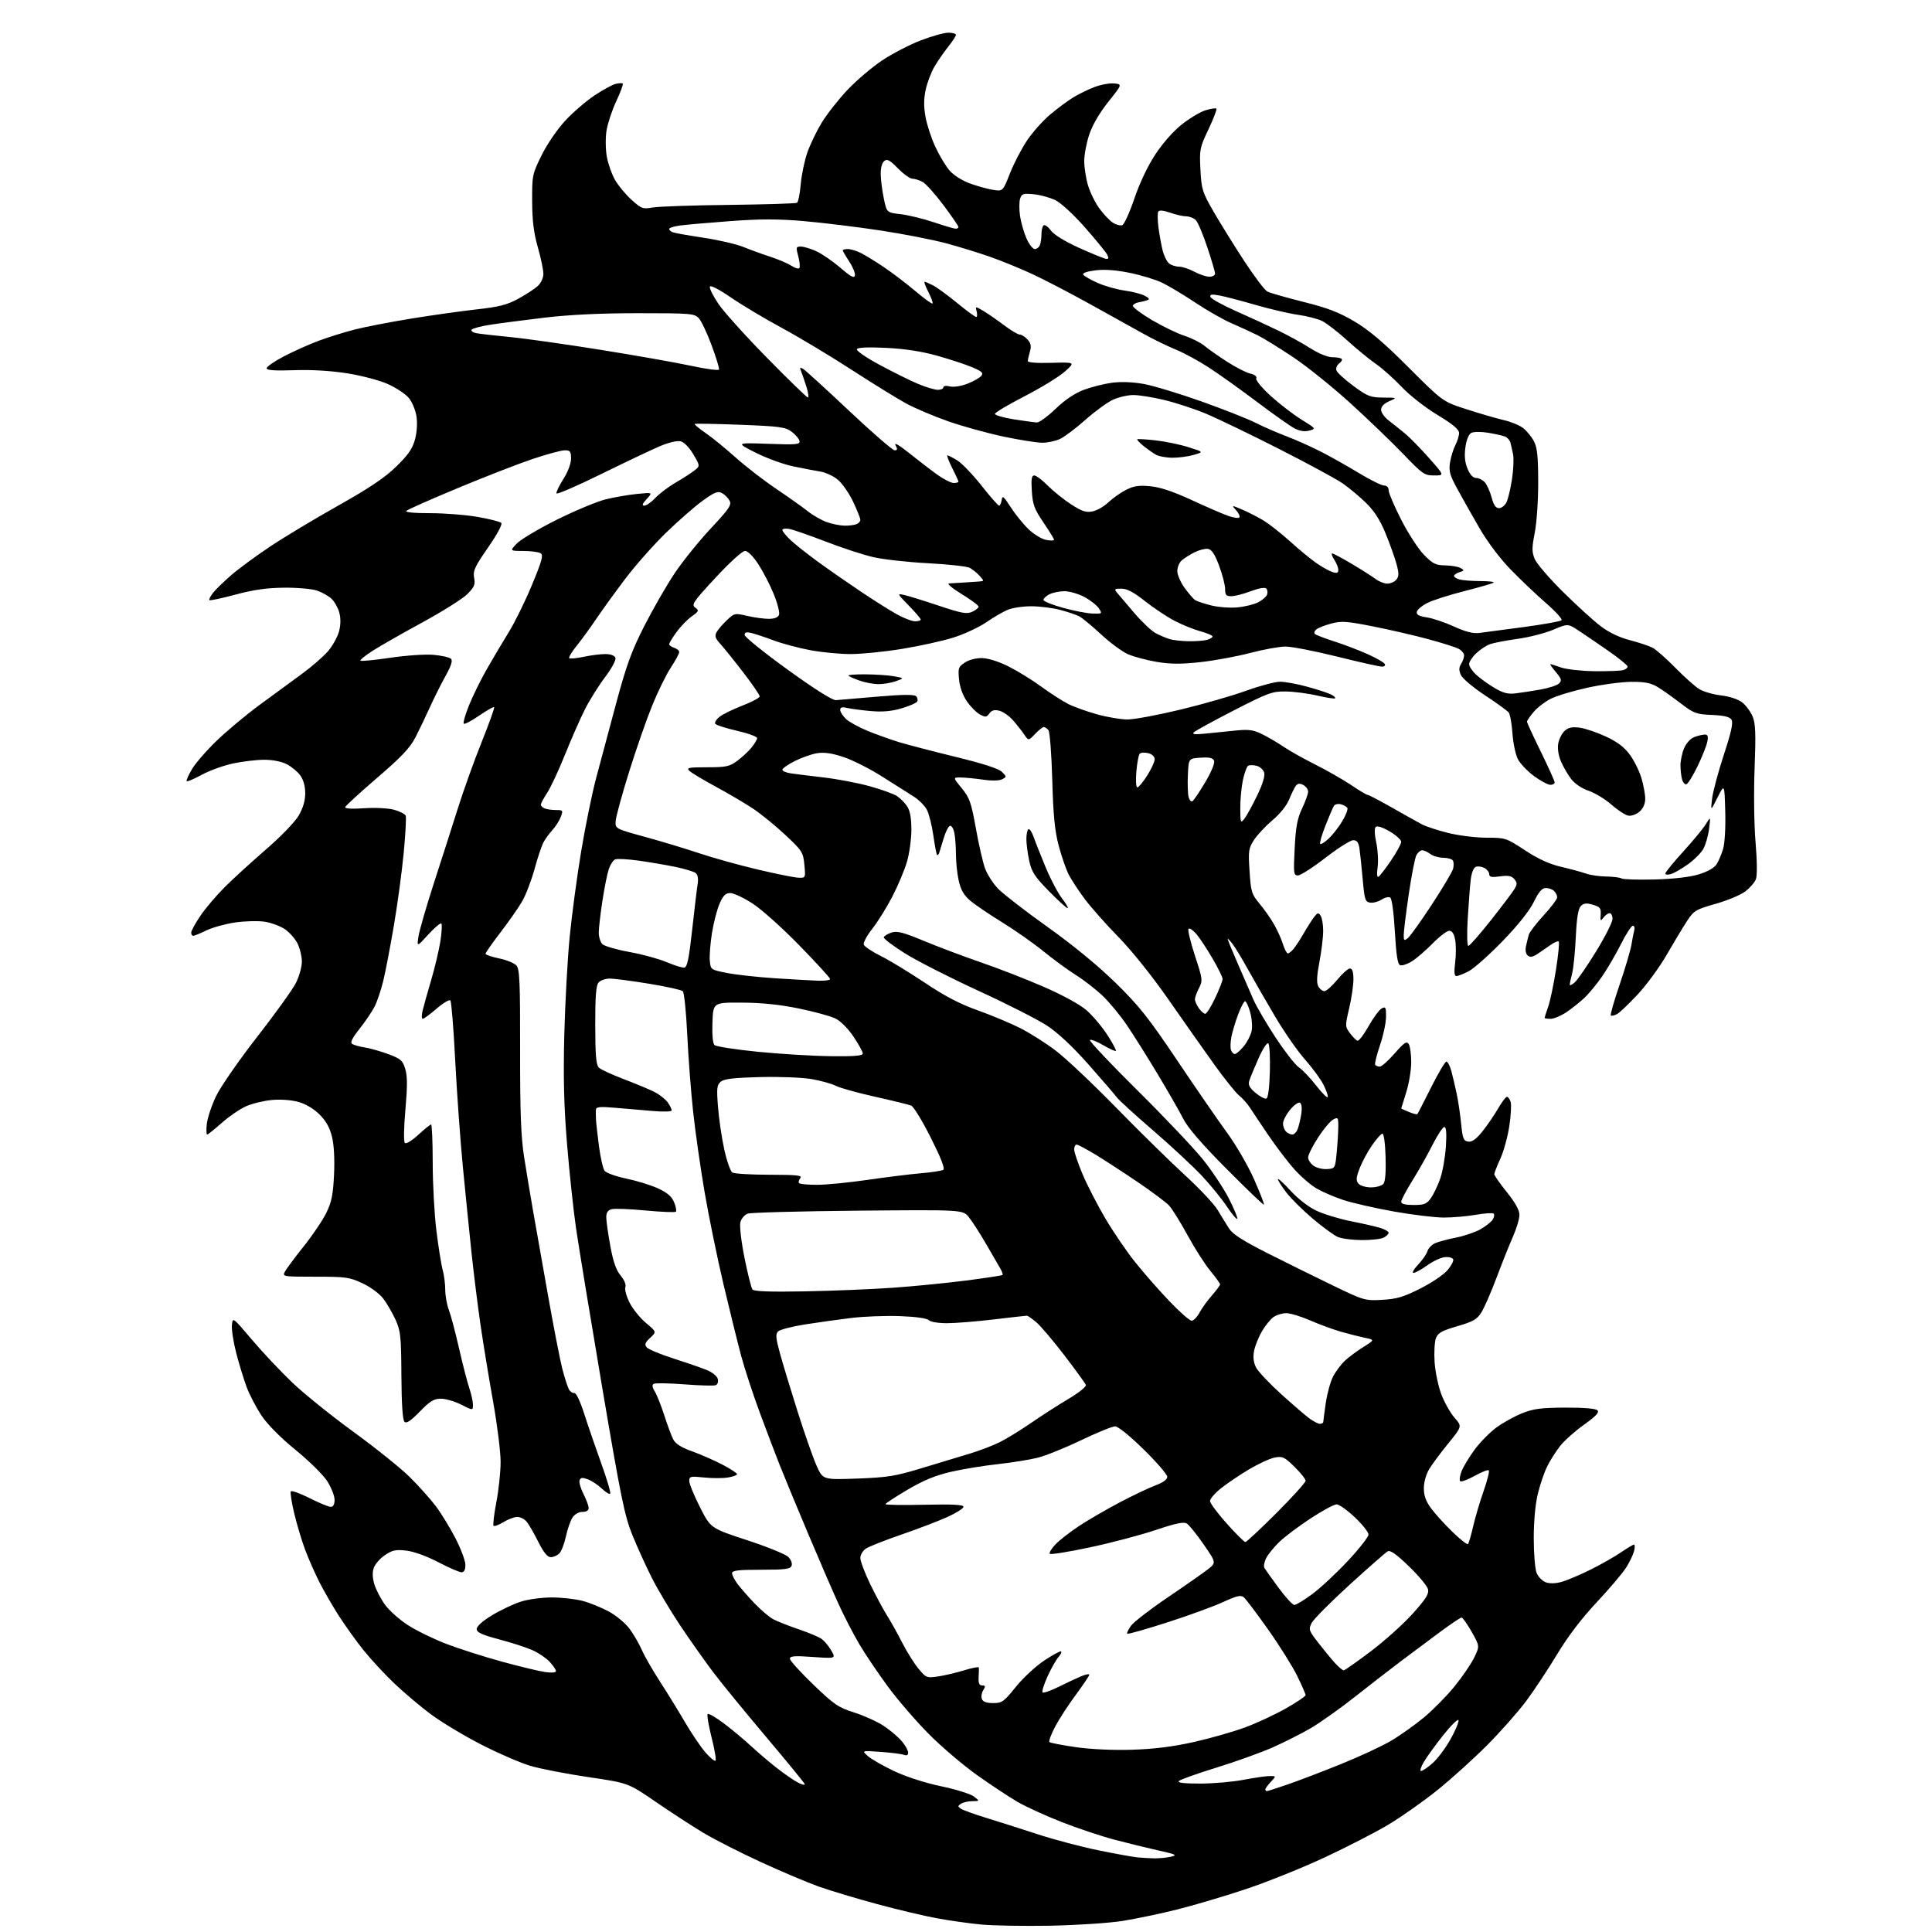 <?xml version="1.0" encoding="UTF-8" standalone="no"?>
<svg 
  version="1.1" 
  xmlns="http://www.w3.org/2000/svg" 
  xmlns:xlink="http://www.w3.org/1999/xlink" 
  xmlns:svg="http://www.w3.org/2000/svg"
  xmlns:rdf="http://www.w3.org/1999/02/22-rdf-syntax-ns#"
  xmlns:cc="http://creativecommons.org/ns#"
  xmlns:dc="http://purl.org/dc/elements/1.1/"
  viewBox="0 0 768 768"
  width="768"
  height="768"
>
<style>svg {background-color: white; }</style>"
<path stroke="none" fill="black" fill-rule="evenodd" d="M417.50,765.50C407.05,765.69 394.65,765.48 389.95,765.02C385.25,764.57 377.37,763.46 372.45,762.55C367.53,761.65 356.86,759.12 348.74,756.93C340.63,754.73 330.24,751.62 325.65,750.00C321.07,748.38 310.60,743.96 302.40,740.18C294.19,736.40 283.88,731.15 279.49,728.51C275.09,725.87 266.60,720.34 260.62,716.23C249.74,708.76 249.74,708.76 233.87,706.42C225.14,705.14 214.75,703.12 210.77,701.93C206.79,700.75 197.96,696.91 191.14,693.41C184.32,689.91 175.31,684.48 171.12,681.34C166.93,678.20 160.41,672.68 156.62,669.07C152.84,665.46 147.39,659.57 144.51,655.98C141.64,652.39 137.21,646.23 134.68,642.29C132.16,638.34 128.66,632.28 126.91,628.82C125.16,625.36 122.64,619.63 121.31,616.09C119.98,612.55 118.03,606.06 116.98,601.67C115.93,597.28 115.31,593.32 115.59,592.86C115.87,592.40 119.22,593.60 123.03,595.51C126.83,597.43 130.64,599.00 131.48,599.00C132.48,599.00 133.00,598.04 133.00,596.20C133.00,594.65 131.70,591.35 130.12,588.84C128.53,586.34 122.88,580.75 117.53,576.40C111.50,571.49 106.38,566.32 103.98,562.74C101.87,559.57 99.20,554.47 98.06,551.42C96.92,548.37 95.06,542.31 93.93,537.95C92.80,533.59 92.01,528.56 92.19,526.78C92.50,523.54 92.50,523.54 100.12,532.52C104.31,537.46 111.51,545.11 116.12,549.52C120.73,553.93 131.70,562.78 140.50,569.18C149.30,575.58 159.38,583.67 162.89,587.16C166.41,590.65 171.04,595.81 173.17,598.63C175.31,601.45 178.84,607.21 181.03,611.43C183.21,615.65 185.00,620.43 185.00,622.05C185.00,624.05 184.50,625.00 183.45,625.00C182.60,625.00 178.43,623.19 174.20,620.98C169.60,618.58 164.49,616.73 161.50,616.39C157.30,615.91 155.94,616.20 153.01,618.19C151.10,619.49 149.10,621.76 148.59,623.23C147.97,625.00 148.04,627.20 148.82,629.79C149.46,631.93 151.36,635.57 153.03,637.89C154.71,640.20 158.80,643.86 162.13,646.00C165.45,648.15 172.30,651.50 177.34,653.44C182.38,655.38 192.35,658.56 199.50,660.52C206.65,662.48 214.41,664.35 216.75,664.67C219.29,665.03 221.00,664.87 221.00,664.28C221.00,663.74 219.87,662.07 218.49,660.59C217.11,659.10 214.02,657.01 211.61,655.95C209.21,654.88 203.25,652.95 198.37,651.66C191.45,649.82 189.50,648.91 189.50,647.54C189.50,646.45 191.83,644.37 195.60,642.09C198.95,640.06 204.07,637.64 206.96,636.70C209.93,635.74 215.35,635.01 219.36,635.01C223.29,635.02 228.82,635.64 231.65,636.39C234.48,637.15 239.17,639.06 242.07,640.63C244.97,642.21 248.67,645.30 250.28,647.50C251.90,649.70 254.08,653.47 255.13,655.87C256.18,658.28 259.41,663.90 262.30,668.37C265.20,672.84 269.69,680.13 272.28,684.57C274.87,689.01 278.52,694.41 280.39,696.57C282.27,698.73 284.08,700.23 284.43,699.89C284.77,699.56 284.07,695.39 282.86,690.64C281.66,685.88 280.96,681.71 281.31,681.36C281.66,681.01 284.55,682.67 287.72,685.06C290.90,687.45 295.75,691.49 298.50,694.04C301.25,696.59 305.94,700.58 308.92,702.90C311.89,705.22 315.66,707.81 317.28,708.64C318.90,709.48 320.06,709.72 319.86,709.16C319.66,708.61 312.72,700.14 304.44,690.33C296.15,680.52 286.66,668.90 283.34,664.50C280.02,660.10 274.13,651.75 270.26,645.95C266.39,640.15 261.34,631.66 259.04,627.08C256.74,622.51 253.28,614.88 251.35,610.14C248.29,602.59 246.78,595.19 239.38,551.50C234.73,524.00 230.07,495.65 229.02,488.50C227.97,481.35 226.35,466.27 225.43,455.00C224.17,439.72 223.89,428.64 224.31,411.50C224.63,398.85 225.59,381.30 226.45,372.50C227.31,363.70 229.37,348.40 231.01,338.50C232.66,328.60 235.32,315.55 236.92,309.50C238.53,303.45 242.11,290.05 244.89,279.73C249.05,264.29 251.05,258.80 256.16,248.76C259.59,242.05 264.99,232.65 268.18,227.89C271.37,223.12 277.82,215.12 282.52,210.10C289.89,202.22 290.91,200.70 290.00,199.01C289.43,197.93 288.07,196.57 286.98,195.99C285.34,195.11 284.02,195.65 279.25,199.10C276.09,201.39 269.52,207.14 264.65,211.88C259.78,216.62 252.53,224.81 248.55,230.09C244.56,235.36 239.35,242.56 236.97,246.09C234.60,249.61 231.09,254.42 229.18,256.78C227.28,259.13 225.97,261.31 226.29,261.62C226.60,261.94 229.17,261.70 231.98,261.10C234.80,260.49 238.67,260.00 240.58,260.00C242.73,260.00 244.28,260.57 244.63,261.48C244.96,262.34 243.22,265.59 240.49,269.23C237.89,272.68 234.28,278.46 232.46,282.08C230.64,285.70 227.09,293.77 224.58,300.02C222.07,306.27 218.88,313.09 217.51,315.17C216.13,317.25 215.00,319.37 215.00,319.87C215.00,320.37 215.71,321.06 216.58,321.39C217.45,321.73 219.47,322.00 221.06,322.00C223.80,322.00 223.90,322.14 222.91,324.75C222.34,326.26 220.83,328.62 219.56,330.00C218.29,331.38 216.67,333.62 215.96,334.98C215.26,336.34 213.67,341.14 212.43,345.65C211.19,350.15 208.97,355.91 207.49,358.43C206.01,360.96 202.14,366.48 198.90,370.71C195.65,374.95 193.00,378.73 193.00,379.13C193.00,379.53 195.42,380.36 198.39,380.98C201.35,381.59 204.46,382.86 205.29,383.80C206.57,385.24 206.79,390.34 206.75,417.50C206.72,442.41 207.08,451.83 208.35,460.00C209.26,465.77 210.87,475.45 211.93,481.50C213.00,487.55 215.68,502.71 217.89,515.18C220.10,527.66 222.64,540.70 223.54,544.16C224.44,547.62 225.60,551.25 226.12,552.22C226.64,553.19 227.61,553.87 228.28,553.74C229.01,553.60 230.61,556.94 232.23,562.00C233.73,566.67 236.80,575.61 239.05,581.85C241.30,588.09 242.88,593.45 242.56,593.77C242.24,594.09 240.75,593.18 239.24,591.74C237.73,590.30 235.25,588.65 233.71,588.07C231.53,587.25 230.81,587.32 230.39,588.41C230.10,589.18 230.79,591.63 231.93,593.86C233.07,596.09 234.00,598.61 234.00,599.46C234.00,600.43 233.09,601.00 231.52,601.00C230.05,601.00 228.44,601.92 227.56,603.26C226.75,604.51 225.57,607.89 224.95,610.78C224.33,613.67 223.16,616.70 222.34,617.51C221.53,618.33 220.00,619.00 218.94,619.00C217.60,619.00 216.10,617.15 213.90,612.75C212.18,609.31 210.08,605.71 209.23,604.75C208.38,603.79 206.75,603.00 205.60,603.00C204.44,603.01 201.99,603.93 200.14,605.06C198.29,606.19 196.51,606.85 196.20,606.53C195.88,606.21 196.38,601.99 197.31,597.14C198.24,592.29 199.00,585.08 199.00,581.11C199.00,577.14 197.66,566.38 196.02,557.19C194.38,548.01 192.15,534.42 191.06,527.00C189.98,519.58 188.37,506.75 187.49,498.50C186.62,490.25 185.05,474.73 184.01,464.00C182.97,453.27 181.60,434.15 180.95,421.50C180.31,408.85 179.44,398.13 179.03,397.69C178.61,397.24 176.16,398.70 173.57,400.94C170.99,403.17 168.50,405.00 168.04,405.00C167.59,405.00 167.56,403.54 167.99,401.75C168.42,399.96 169.94,394.52 171.38,389.65C172.82,384.78 174.46,377.86 175.04,374.27C175.61,370.68 175.79,367.47 175.44,367.12C175.09,366.78 172.75,368.75 170.24,371.50C165.69,376.50 165.69,376.50 166.38,372.11C166.76,369.70 169.50,360.25 172.46,351.11C175.43,341.97 179.70,328.65 181.95,321.50C184.20,314.35 188.47,302.43 191.45,295.02C194.43,287.60 196.67,281.34 196.43,281.10C196.20,280.86 193.51,282.38 190.47,284.47C187.43,286.57 184.68,288.01 184.35,287.68C184.02,287.35 184.95,284.10 186.41,280.45C187.87,276.80 191.03,270.37 193.42,266.16C195.82,261.95 199.78,255.27 202.22,251.33C204.66,247.38 208.83,238.91 211.48,232.49C215.45,222.92 216.06,220.65 214.91,219.92C214.13,219.43 211.05,219.02 208.06,219.02C202.63,219.00 202.63,219.00 205.46,216.04C207.02,214.42 214.19,210.16 221.39,206.57C228.60,202.99 237.28,199.37 240.67,198.52C244.07,197.68 249.69,196.70 253.17,196.35C259.50,195.72 259.50,195.72 257.08,198.36C255.32,200.28 255.06,201.00 256.14,201.00C256.96,201.00 258.95,199.60 260.56,197.89C262.18,196.18 265.75,193.48 268.50,191.89C271.25,190.30 274.59,188.15 275.92,187.12C278.33,185.24 278.33,185.24 275.63,180.63C274.04,177.92 271.97,175.78 270.61,175.44C269.21,175.09 265.93,175.85 262.39,177.34C259.15,178.71 248.63,183.70 239.01,188.43C229.39,193.17 221.38,196.63 221.21,196.13C221.04,195.63 222.28,193.06 223.95,190.41C225.76,187.56 227.00,184.27 227.00,182.30C227.00,179.45 226.66,179.00 224.51,179.00C223.15,179.00 217.41,180.55 211.76,182.44C206.12,184.34 192.72,189.54 182.00,194.01C171.28,198.48 162.07,202.55 161.55,203.07C160.96,203.65 164.56,204.00 171.05,204.00C176.80,204.00 185.30,204.67 189.94,205.49C194.58,206.30 198.78,207.38 199.27,207.87C199.80,208.40 197.65,212.40 194.02,217.63C188.72,225.27 187.96,226.94 188.47,229.68C188.97,232.37 188.55,233.39 185.75,236.19C183.92,238.01 175.93,243.04 167.99,247.37C160.05,251.69 151.13,256.78 148.17,258.67C145.20,260.57 143.01,262.35 143.30,262.63C143.58,262.91 148.92,262.39 155.16,261.47C161.48,260.53 169.10,260.02 172.37,260.31C175.59,260.60 178.70,261.30 179.28,261.88C180.01,262.61 179.36,264.68 177.10,268.72C175.33,271.90 172.56,277.43 170.95,281.00C169.34,284.57 166.75,289.98 165.20,293.00C162.98,297.31 159.69,300.81 149.96,309.16C143.14,315.03 137.41,320.28 137.23,320.82C137.01,321.46 139.74,321.63 144.70,321.29C149.15,320.99 154.28,321.25 156.65,321.89C158.93,322.51 161.01,323.59 161.28,324.28C161.54,324.97 161.19,331.60 160.48,339.02C159.78,346.43 158.02,359.48 156.56,368.00C155.11,376.52 153.21,386.43 152.33,390.00C151.46,393.57 149.93,398.11 148.94,400.07C147.95,402.03 145.26,406.02 142.95,408.94C139.91,412.79 139.11,414.45 140.02,415.01C140.71,415.44 143.01,416.07 145.13,416.40C147.25,416.74 151.45,417.94 154.47,419.07C159.33,420.89 160.09,421.56 161.10,424.95C161.96,427.80 161.97,431.93 161.15,441.11C160.52,448.22 160.43,453.83 160.93,454.33C161.44,454.84 163.70,453.47 166.27,451.11C168.72,448.85 171.01,447.00 171.36,447.00C171.71,447.00 172.00,453.86 172.01,462.25C172.01,470.64 172.68,482.85 173.50,489.39C174.31,495.92 175.43,502.90 175.99,504.89C176.54,506.87 176.99,510.40 176.99,512.73C177.00,515.06 177.64,518.66 178.43,520.73C179.22,522.80 181.04,529.67 182.48,536.00C183.92,542.33 185.75,549.43 186.55,551.78C187.35,554.14 188.00,557.12 188.00,558.40C188.00,560.73 188.00,560.73 183.33,558.36C180.76,557.06 177.13,556.00 175.27,556.00C172.50,556.00 170.95,556.95 166.87,561.13C163.22,564.88 161.57,565.97 160.76,565.16C160.05,564.45 159.62,557.94 159.56,546.78C159.47,531.09 159.25,529.04 157.20,524.56C155.96,521.84 153.76,518.07 152.33,516.18C150.86,514.26 147.26,511.61 144.11,510.13C138.94,507.71 137.47,507.50 125.34,507.51C112.49,507.51 112.21,507.47 113.25,505.51C113.83,504.40 117.18,499.90 120.69,495.50C124.21,491.10 128.26,485.10 129.70,482.17C131.81,477.87 132.40,474.96 132.78,467.04C133.08,460.95 132.78,455.25 132.00,451.99C131.11,448.29 129.65,445.65 127.05,443.05C124.77,440.77 121.57,438.86 118.66,438.04C115.87,437.26 111.57,436.94 108.11,437.26C104.90,437.55 100.27,438.67 97.83,439.75C95.39,440.83 91.03,443.81 88.16,446.36C85.28,448.91 82.66,451.00 82.34,451.00C82.01,451.00 81.96,449.06 82.22,446.70C82.49,444.33 84.14,439.39 85.90,435.72C87.65,432.05 94.96,421.50 102.15,412.27C109.34,403.05 116.29,393.38 117.61,390.78C118.92,388.19 120.00,384.36 120.00,382.28C120.00,380.20 119.21,376.93 118.25,375.02C117.29,373.11 115.00,370.54 113.18,369.32C111.35,368.10 107.75,366.78 105.18,366.39C102.60,366.00 97.35,366.14 93.50,366.69C89.65,367.25 84.50,368.67 82.06,369.85C79.62,371.03 77.26,372.00 76.81,372.00C76.37,372.00 76.00,371.43 76.00,370.74C76.00,370.04 77.63,367.05 79.62,364.10C81.61,361.14 86.00,355.97 89.37,352.61C92.74,349.25 100.13,342.50 105.79,337.61C111.59,332.60 117.22,326.77 118.71,324.24C120.47,321.23 121.33,318.30 121.33,315.34C121.33,312.51 120.62,309.95 119.35,308.21C118.25,306.72 115.81,304.71 113.93,303.75C111.88,302.71 108.29,302.01 105.00,302.02C101.97,302.03 96.43,302.68 92.68,303.48C88.93,304.27 83.34,306.29 80.26,307.96C77.18,309.63 74.46,310.79 74.21,310.54C73.96,310.29 74.89,308.16 76.28,305.80C77.67,303.43 82.11,298.32 86.15,294.43C90.19,290.54 97.78,284.20 103.00,280.35C108.22,276.50 115.77,270.97 119.76,268.07C123.75,265.17 128.54,261.02 130.40,258.85C132.26,256.67 134.24,253.09 134.80,250.90C135.46,248.30 135.48,245.69 134.86,243.44C134.33,241.54 132.95,239.10 131.79,238.02C130.63,236.93 128.06,235.48 126.09,234.79C124.09,234.09 118.28,233.57 113.00,233.62C106.05,233.68 100.84,234.42 93.60,236.37C88.15,237.83 83.49,238.82 83.24,238.57C82.98,238.31 83.65,236.99 84.73,235.62C85.81,234.25 89.12,231.04 92.09,228.48C95.07,225.92 102.00,220.83 107.51,217.17C113.01,213.50 125.12,206.22 134.42,201.00C146.81,194.03 152.96,189.90 157.48,185.50C162.19,180.92 163.95,178.39 164.94,174.79C165.73,171.92 165.97,168.31 165.56,165.54C165.18,163.04 163.81,159.73 162.48,158.16C161.16,156.59 157.44,154.13 154.21,152.68C150.94,151.21 143.79,149.32 138.07,148.41C131.49,147.37 123.87,146.92 116.89,147.16C109.18,147.42 106.00,147.20 106.00,146.39C106.00,145.76 109.04,143.65 112.75,141.71C116.46,139.76 122.62,136.99 126.44,135.55C130.26,134.12 136.81,132.07 140.99,131.00C145.18,129.93 155.33,127.97 163.55,126.63C171.77,125.30 183.45,123.66 189.50,122.98C198.37,122.00 201.56,121.18 206.00,118.77C209.03,117.12 212.51,114.85 213.75,113.71C215.06,112.51 216.00,110.48 216.00,108.84C216.00,107.29 215.01,102.53 213.79,98.26C212.16,92.54 211.57,87.73 211.54,79.95C211.50,69.71 211.61,69.18 215.31,61.70C217.44,57.37 221.54,51.37 224.64,48.02C227.68,44.74 232.89,40.24 236.22,38.01C239.55,35.79 243.36,33.70 244.68,33.36C246.01,33.03 247.30,32.97 247.56,33.23C247.82,33.49 246.66,36.64 244.97,40.24C243.29,43.84 241.55,49.10 241.10,51.93C240.64,54.81 240.70,59.37 241.22,62.29C241.73,65.15 243.21,69.34 244.52,71.58C245.82,73.83 248.77,77.37 251.07,79.45C254.96,82.96 255.55,83.18 259.38,82.49C261.65,82.08 275.30,81.61 289.73,81.45C304.15,81.28 316.35,80.90 316.83,80.61C317.31,80.31 317.97,77.01 318.30,73.28C318.62,69.55 319.80,63.88 320.91,60.68C322.03,57.48 324.61,52.12 326.64,48.77C328.68,45.42 333.26,39.59 336.81,35.81C340.37,32.04 346.57,26.76 350.58,24.07C354.60,21.39 361.49,17.80 365.91,16.10C370.32,14.39 375.30,13.00 376.97,13.00C378.64,13.00 380.00,13.39 380.00,13.86C380.00,14.34 378.61,16.47 376.90,18.61C375.20,20.75 372.74,24.31 371.44,26.52C370.14,28.74 368.58,32.86 367.97,35.69C367.18,39.39 367.17,42.47 367.94,46.63C368.53,49.82 370.29,55.14 371.85,58.46C373.40,61.78 375.90,65.94 377.38,67.69C378.92,69.52 382.32,71.72 385.29,72.82C388.16,73.89 392.33,75.07 394.57,75.44C398.64,76.11 398.64,76.11 401.43,69.01C402.96,65.11 406.00,59.24 408.18,55.97C410.36,52.70 414.47,48.06 417.32,45.65C420.17,43.24 424.30,40.16 426.50,38.80C428.70,37.44 432.57,35.54 435.09,34.59C437.62,33.63 441.13,33.00 442.91,33.17C446.13,33.50 446.13,33.50 440.60,40.44C437.16,44.75 434.29,49.65 433.03,53.38C431.91,56.69 431.00,61.47 431.00,64.01C431.00,66.56 431.67,70.90 432.49,73.65C433.31,76.41 435.33,80.53 436.97,82.80C438.61,85.07 441.03,87.63 442.34,88.49C443.65,89.34 445.35,89.80 446.12,89.51C446.89,89.21 449.05,84.46 450.92,78.95C453.00,72.81 456.21,66.03 459.25,61.41C462.22,56.89 466.46,52.09 469.85,49.42C472.96,46.97 477.19,44.45 479.26,43.82C481.32,43.19 483.24,42.91 483.53,43.19C483.81,43.48 482.40,47.16 480.40,51.38C476.92,58.71 476.77,59.43 477.19,67.44C477.60,75.28 477.95,76.39 482.44,84.17C485.08,88.75 490.53,97.53 494.55,103.68C498.57,109.83 502.71,115.31 503.75,115.87C504.79,116.43 511.24,118.28 518.07,119.99C527.72,122.40 532.28,124.15 538.44,127.80C544.24,131.23 550.04,136.15 559.94,146.06C573.50,159.63 573.50,159.63 583.00,162.70C588.23,164.39 594.86,166.32 597.74,166.99C600.62,167.65 604.12,169.09 605.51,170.19C606.90,171.28 608.80,173.60 609.73,175.34C611.06,177.83 611.43,181.26 611.46,191.50C611.48,198.72 610.88,207.70 610.10,211.69C608.92,217.76 608.91,219.38 610.06,222.19C610.81,224.01 615.90,229.93 621.37,235.34C626.84,240.75 633.61,246.90 636.41,249.01C639.64,251.44 643.86,253.44 647.96,254.50C651.51,255.41 655.56,256.77 656.96,257.51C658.36,258.25 662.42,261.83 666.00,265.48C669.58,269.13 673.85,272.93 675.50,273.94C677.15,274.95 681.06,276.08 684.20,276.45C687.63,276.86 690.96,277.97 692.57,279.23C694.04,280.39 695.89,282.89 696.69,284.80C697.85,287.59 698.01,291.57 697.48,305.38C697.11,315.07 697.27,327.85 697.86,334.81C698.48,342.15 698.54,348.07 698.01,349.47C697.52,350.75 695.63,352.95 693.80,354.34C691.97,355.74 686.65,357.97 681.98,359.29C673.96,361.58 673.34,361.96 670.50,366.31C668.85,368.84 665.25,374.82 662.50,379.60C659.75,384.38 654.63,391.39 651.13,395.17C647.62,398.96 643.87,402.53 642.79,403.11C641.71,403.69 640.60,403.94 640.32,403.66C640.05,403.38 641.63,397.83 643.85,391.33C646.07,384.82 648.17,377.70 648.53,375.50C648.88,373.30 649.39,370.71 649.65,369.75C649.92,368.79 649.66,368.00 649.08,368.00C648.50,368.00 646.38,371.26 644.38,375.25C642.37,379.24 639.03,384.98 636.96,388.00C634.89,391.02 631.69,394.92 629.85,396.65C628.01,398.38 624.75,400.97 622.61,402.40C620.47,403.83 617.66,405.00 616.36,405.00C615.06,405.00 614.00,404.83 614.00,404.63C614.00,404.42 614.64,402.43 615.42,400.21C616.21,397.99 617.60,391.38 618.52,385.52C619.44,379.66 619.94,374.60 619.63,374.29C619.32,373.98 617.87,374.58 616.41,375.61C614.94,376.65 612.59,378.27 611.18,379.21C609.30,380.45 608.25,380.62 607.31,379.84C606.53,379.20 606.25,377.72 606.60,376.14C606.92,374.69 607.42,372.66 607.70,371.62C607.98,370.59 610.64,367.11 613.61,363.88C616.57,360.66 619.00,357.43 619.00,356.71C619.00,355.99 618.46,354.86 617.80,354.20C617.14,353.54 615.66,353.00 614.51,353.00C612.96,353.00 611.70,354.46 609.68,358.59C607.93,362.14 603.40,367.82 597.22,374.19C591.87,379.70 585.83,385.06 583.79,386.11C581.75,387.15 579.56,388.00 578.92,388.00C578.11,388.00 577.97,386.40 578.45,382.59C578.82,379.61 578.82,375.56 578.45,373.59C578.00,371.16 577.23,370.00 576.10,370.00C575.18,370.00 572.19,372.28 569.46,375.06C566.73,377.84 563.03,381.04 561.22,382.16C559.42,383.28 557.33,383.96 556.58,383.67C555.57,383.28 555.02,379.73 554.48,370.32C554.05,362.77 553.29,357.21 552.63,356.79C552.02,356.40 550.48,356.77 549.20,357.60C547.93,358.44 545.90,358.98 544.69,358.81C542.69,358.53 542.43,357.71 541.69,349.50C541.25,344.55 540.67,339.04 540.40,337.25C540.03,334.83 539.40,334.00 537.91,334.00C536.82,334.00 531.84,337.15 526.86,341.00C521.88,344.85 516.97,348.00 515.96,348.00C514.24,348.00 514.15,347.23 514.65,337.25C515.07,328.74 515.69,325.44 517.59,321.40C518.92,318.60 520.00,315.57 520.00,314.69C520.00,313.80 519.15,312.61 518.11,312.06C516.75,311.33 515.92,311.39 515.19,312.27C514.64,312.95 513.43,315.37 512.52,317.65C511.52,320.16 508.89,323.47 505.87,326.01C503.13,328.32 499.82,331.85 498.51,333.86C496.33,337.21 496.18,338.20 496.72,346.33C497.25,354.51 497.54,355.46 500.69,359.23C502.56,361.47 505.14,365.14 506.43,367.40C507.72,369.65 509.31,373.19 509.97,375.25C510.62,377.31 511.50,379.00 511.92,379.00C512.34,379.00 513.36,378.21 514.18,377.25C514.99,376.29 516.83,373.48 518.26,371.00C519.68,368.52 521.55,365.60 522.41,364.50C523.75,362.77 524.10,362.70 524.97,364.00C525.52,364.82 525.98,367.52 525.98,370.00C525.99,372.48 525.33,378.02 524.50,382.32C523.44,387.89 523.30,390.70 524.04,392.07C524.61,393.13 525.70,394.00 526.47,394.00C527.24,394.00 529.53,391.97 531.55,389.50C533.58,387.02 535.86,385.00 536.62,385.00C537.57,385.00 538.00,386.31 538.01,389.25C538.02,391.59 537.26,396.77 536.33,400.76C534.67,407.84 534.68,408.09 536.63,410.70C537.72,412.17 539.07,413.52 539.61,413.70C540.16,413.89 542.15,411.29 544.04,407.92C545.93,404.56 548.27,401.39 549.24,400.87C550.79,400.04 551.00,400.43 550.97,404.21C550.96,406.57 549.88,411.65 548.57,415.49C547.26,419.34 546.39,422.83 546.65,423.24C546.91,423.66 547.73,424.00 548.47,424.00C549.21,424.00 551.88,421.64 554.40,418.75C558.15,414.45 559.16,413.77 559.98,415.00C560.52,415.82 560.98,419.05 560.98,422.16C560.99,425.27 560.11,430.67 559.01,434.16C557.92,437.65 557.02,440.56 557.01,440.63C557.01,440.70 558.36,441.32 560.03,442.01C561.70,442.70 563.22,443.10 563.42,442.88C563.61,442.67 566.08,437.89 568.89,432.25C571.71,426.61 574.45,422.00 574.97,422.00C575.49,422.00 576.37,423.69 576.93,425.75C577.48,427.81 578.43,431.86 579.05,434.75C579.66,437.63 580.47,443.03 580.83,446.75C581.41,452.63 581.78,453.54 583.64,453.80C585.15,454.02 586.79,452.86 589.25,449.80C591.15,447.44 593.95,443.36 595.45,440.75C596.96,438.14 598.57,436.00 599.03,436.00C599.49,436.00 600.15,436.90 600.50,438.00C600.85,439.10 600.61,443.46 599.97,447.68C599.33,451.90 597.73,457.72 596.40,460.62C595.08,463.51 594.00,466.28 594.00,466.77C594.00,467.27 596.25,470.48 599.00,473.90C602.34,478.06 604.00,481.07 604.00,482.94C604.00,484.49 602.83,488.39 601.40,491.63C599.97,494.86 597.05,502.17 594.91,507.88C592.76,513.58 590.07,519.77 588.92,521.62C587.16,524.48 585.69,525.33 579.33,527.18C573.19,528.96 571.63,529.83 570.81,531.93C570.26,533.34 570.02,537.65 570.28,541.50C570.54,545.35 571.75,551.12 572.98,554.33C574.20,557.54 576.56,561.70 578.21,563.59C581.22,567.01 581.22,567.01 575.73,573.76C572.70,577.47 569.28,582.08 568.12,584.00C566.89,586.05 566.01,589.20 566.00,591.60C566.00,594.56 566.81,596.79 568.89,599.60C570.47,601.74 574.29,605.95 577.36,608.94C580.44,611.93 583.22,614.12 583.54,613.79C583.86,613.47 584.78,610.35 585.58,606.85C586.38,603.36 588.24,597.03 589.73,592.80C591.22,588.56 592.16,584.82 591.82,584.49C591.49,584.15 588.95,585.14 586.19,586.69C583.42,588.23 580.84,589.17 580.45,588.78C580.05,588.39 580.31,586.59 581.02,584.78C581.73,582.98 584.07,579.12 586.21,576.22C588.36,573.32 592.22,569.38 594.81,567.48C597.39,565.58 601.98,563.03 605.00,561.82C609.54,559.99 612.54,559.60 622.20,559.55C629.54,559.52 634.31,559.92 635.01,560.62C635.84,561.44 634.42,562.95 629.67,566.34C626.11,568.88 621.87,572.65 620.23,574.73C618.60,576.80 616.30,580.40 615.12,582.73C613.95,585.05 612.24,590.00 611.33,593.73C610.31,597.92 609.69,604.69 609.69,611.50C609.69,617.55 610.20,623.75 610.83,625.27C611.45,626.79 613.06,628.45 614.40,628.96C615.93,629.55 618.24,629.51 620.66,628.85C622.77,628.28 627.96,626.10 632.20,623.99C636.43,621.89 641.91,618.78 644.38,617.08C646.84,615.39 649.17,614.00 649.54,614.00C649.91,614.00 649.93,615.16 649.57,616.58C649.21,618.00 647.79,620.96 646.40,623.16C645.01,625.36 639.74,631.57 634.69,636.96C628.71,643.35 623.23,650.54 619.00,657.57C615.42,663.51 609.89,671.87 606.71,676.15C603.52,680.43 596.54,688.33 591.18,693.72C585.83,699.10 576.89,707.17 571.32,711.65C565.74,716.13 556.98,722.30 551.84,725.36C546.70,728.43 535.30,734.29 526.50,738.39C517.70,742.50 503.66,748.14 495.29,750.94C486.93,753.73 474.66,757.37 468.03,759.03C461.40,760.69 451.59,762.75 446.24,763.60C440.88,764.45 427.95,765.30 417.50,765.50zM459.00,738.72C460.93,738.74 463.85,738.45 465.50,738.06C468.13,737.45 467.52,737.15 460.50,735.59C456.10,734.61 448.23,732.68 443.00,731.30C437.77,729.92 428.32,726.76 422.00,724.28C415.68,721.80 407.80,718.20 404.50,716.28C401.20,714.37 394.00,709.61 388.50,705.71C383.00,701.81 374.38,694.48 369.33,689.41C364.29,684.35 356.96,675.86 353.03,670.54C349.11,665.23 343.96,657.61 341.61,653.62C339.25,649.63 335.48,642.35 333.25,637.43C331.01,632.52 325.57,619.95 321.17,609.50C316.77,599.05 311.74,586.90 309.99,582.50C308.25,578.10 304.65,568.65 302.01,561.50C299.36,554.35 296.04,544.23 294.63,539.00C293.23,533.77 290.06,520.95 287.59,510.50C285.13,500.05 281.76,483.62 280.11,474.00C278.46,464.38 276.40,449.98 275.54,442.00C274.67,434.02 273.61,420.19 273.19,411.25C272.76,402.32 271.97,394.57 271.44,394.04C270.91,393.51 264.86,392.16 257.99,391.04C251.12,389.92 244.09,389.00 242.37,389.00C240.65,389.00 238.65,389.72 237.91,390.60C236.93,391.79 236.59,396.22 236.62,407.64C236.64,419.67 236.97,423.38 238.08,424.42C238.86,425.16 243.32,427.21 248.00,428.99C252.68,430.76 258.16,433.06 260.18,434.09C262.21,435.13 264.57,436.98 265.43,438.21C266.30,439.44 267.00,440.86 267.00,441.37C267.00,441.90 263.88,442.02 259.50,441.64C255.38,441.29 248.63,440.71 244.50,440.36C238.47,439.84 236.98,439.98 236.89,441.11C236.83,441.87 236.84,443.62 236.91,445.00C236.98,446.38 237.52,451.18 238.11,455.69C238.70,460.19 239.71,464.57 240.34,465.41C240.98,466.26 244.87,467.66 248.99,468.51C253.11,469.37 258.77,471.12 261.56,472.40C265.25,474.09 267.00,475.59 267.96,477.90C268.68,479.64 269.00,481.34 268.67,481.67C268.34,482.00 262.95,481.78 256.69,481.19C250.43,480.59 244.34,480.36 243.16,480.67C241.64,481.07 241.00,482.01 241.00,483.87C241.00,485.31 241.72,490.46 242.61,495.31C243.77,501.61 244.94,504.96 246.72,507.07C248.19,508.83 248.95,510.68 248.59,511.63C248.25,512.51 248.99,515.27 250.24,517.77C251.48,520.27 254.42,523.91 256.76,525.87C261.01,529.43 261.01,529.43 258.46,531.80C256.43,533.68 256.14,534.47 257.06,535.58C257.70,536.35 262.38,538.31 267.46,539.94C272.54,541.57 278.52,543.63 280.75,544.52C283.09,545.45 285.02,546.98 285.32,548.13C285.63,549.29 285.28,550.34 284.49,550.64C283.75,550.93 278.14,550.77 272.02,550.30C265.90,549.83 260.42,549.74 259.84,550.10C259.14,550.53 259.28,551.54 260.28,553.12C261.10,554.43 262.78,558.65 264.02,562.50C265.26,566.35 266.86,570.67 267.58,572.10C268.52,573.95 270.70,575.34 275.20,576.96C278.66,578.20 284.09,580.59 287.25,582.25C290.41,583.92 293.00,585.61 293.00,586.01C293.00,586.41 291.34,587.01 289.32,587.34C287.30,587.66 283.02,587.66 279.82,587.32C274.45,586.76 274.00,586.87 274.00,588.74C274.00,589.85 275.91,594.52 278.25,599.13C282.50,607.50 282.50,607.50 296.96,612.24C304.91,614.84 312.29,617.84 313.35,618.91C314.45,620.01 315.02,621.51 314.67,622.42C314.16,623.73 312.13,624.00 302.53,624.00C293.45,624.00 291.00,624.29 291.00,625.37C291.00,626.12 291.97,628.03 293.16,629.62C294.35,631.20 297.39,634.67 299.91,637.33C302.44,639.98 305.82,642.85 307.44,643.70C309.06,644.55 313.53,646.32 317.37,647.62C321.21,648.93 325.29,650.62 326.43,651.38C327.57,652.14 329.36,654.24 330.40,656.04C332.30,659.32 332.30,659.32 323.15,658.67C315.84,658.15 314.00,658.29 314.00,659.36C314.00,660.10 318.16,664.71 323.25,669.60C331.57,677.61 333.21,678.73 339.59,680.76C343.48,682.00 348.76,684.39 351.31,686.08C353.87,687.78 357.09,690.51 358.48,692.16C359.87,693.80 361.00,695.84 361.00,696.68C361.00,697.69 360.44,698.00 359.35,697.58C358.45,697.23 354.28,696.70 350.10,696.40C342.50,695.86 342.50,695.86 345.00,698.08C346.38,699.30 351.10,702.00 355.50,704.08C360.27,706.32 367.78,708.74 374.11,710.07C379.95,711.29 385.80,713.11 387.11,714.12C389.50,715.96 389.50,715.96 386.50,715.99C384.85,716.01 382.82,716.47 382.00,717.02C380.67,717.89 380.67,718.11 382.00,719.01C382.82,719.56 387.32,721.19 392.00,722.62C396.68,724.06 405.86,726.98 412.41,729.12C418.96,731.26 429.76,734.12 436.41,735.48C443.06,736.84 450.07,738.12 452.00,738.32C453.93,738.52 457.07,738.70 459.00,738.72zM503.58,712.00C503.90,712.00 507.61,710.81 511.83,709.36C516.05,707.91 525.54,704.28 532.92,701.31C540.30,698.33 549.30,694.15 552.92,692.02C556.54,689.89 562.42,685.72 566.00,682.75C569.58,679.78 575.04,674.24 578.15,670.43C581.26,666.62 584.79,661.44 586.01,658.93C588.22,654.36 588.22,654.36 585.02,648.68C583.25,645.56 581.44,643.00 581.00,643.00C580.55,643.00 576.66,645.61 572.34,648.81C568.03,652.00 561.12,657.15 557.00,660.26C552.88,663.36 544.63,669.75 538.68,674.45C532.73,679.15 524.81,684.77 521.09,686.95C517.36,689.12 510.53,692.58 505.91,694.62C501.28,696.67 491.23,700.28 483.57,702.65C475.92,705.01 469.19,707.41 468.62,707.98C467.93,708.67 470.60,709.00 477.05,709.00C482.25,709.00 490.03,708.32 494.34,707.50C498.65,706.67 503.34,706.00 504.76,706.00C507.35,706.00 507.35,706.00 505.17,708.31C503.98,709.59 503.00,710.94 503.00,711.31C503.00,711.69 503.26,712.00 503.58,712.00zM564.88,704.00C565.46,704.00 567.53,702.60 569.48,700.88C571.44,699.17 574.64,694.89 576.60,691.38C578.56,687.88 579.99,684.47 579.77,683.82C579.56,683.17 576.90,685.76 573.86,689.57C570.82,693.38 567.33,698.19 566.09,700.25C564.85,702.31 564.31,704.00 564.88,704.00zM450.01,695.55C458.72,695.28 466.15,694.36 474.51,692.49C481.10,691.02 490.38,688.37 495.12,686.60C499.86,684.83 507.17,681.41 511.37,679.01C515.56,676.61 519.00,674.29 519.00,673.85C519.00,673.41 517.51,670.00 515.70,666.28C513.88,662.55 508.69,654.25 504.15,647.83C499.62,641.42 495.24,635.62 494.43,634.94C493.24,633.96 491.65,634.33 486.12,636.88C482.35,638.61 472.36,642.25 463.92,644.96C455.47,647.67 448.35,649.69 448.10,649.43C447.84,649.18 448.53,647.74 449.62,646.23C450.72,644.73 457.27,639.67 464.18,635.00C471.08,630.33 478.26,625.31 480.12,623.85C483.50,621.20 483.50,621.20 478.48,613.95C475.72,609.96 472.71,606.22 471.80,605.65C470.55,604.86 467.49,605.49 459.32,608.23C453.37,610.23 441.64,613.32 433.26,615.10C424.87,616.89 417.71,618.04 417.33,617.66C416.95,617.29 417.96,615.60 419.57,613.91C421.18,612.22 425.43,608.92 429.00,606.57C432.57,604.22 439.77,600.04 445.00,597.28C450.23,594.51 456.64,591.46 459.25,590.49C462.33,589.35 464.00,588.14 464.00,587.05C464.00,586.12 459.79,581.24 454.63,576.18C449.10,570.75 444.45,567.00 443.26,567.00C442.15,567.00 436.13,569.46 429.87,572.46C423.62,575.46 415.90,578.59 412.72,579.41C409.54,580.23 402.34,581.40 396.72,582.01C391.10,582.61 382.66,584.00 377.98,585.08C371.81,586.51 367.04,588.49 360.73,592.21C355.93,595.04 352.00,597.61 352.00,597.93C352.00,598.24 358.97,598.35 367.50,598.16C378.73,597.91 383.00,598.14 383.00,598.97C383.00,599.61 380.13,601.43 376.63,603.02C373.12,604.61 364.91,607.75 358.38,610.00C351.85,612.25 345.49,614.76 344.25,615.57C343.01,616.39 342.00,618.06 342.00,619.33C342.00,620.58 343.75,625.22 345.89,629.64C348.03,634.07 351.02,639.66 352.54,642.07C354.07,644.48 356.80,649.39 358.63,652.98C360.46,656.56 363.36,661.21 365.08,663.29C368.11,666.96 368.38,667.07 372.86,666.42C375.41,666.05 380.09,664.95 383.25,663.98C386.41,663.00 389.05,662.50 389.10,662.85C389.16,663.21 389.12,664.96 389.02,666.75C388.89,669.12 389.27,670.00 390.43,670.00C391.73,670.00 391.81,670.34 390.85,671.87C390.21,672.89 389.97,674.47 390.31,675.37C390.74,676.49 392.15,677.00 394.79,677.00C398.32,677.00 399.07,676.47 403.74,670.64C406.55,667.14 411.64,662.40 415.07,660.11C418.49,657.83 421.52,656.19 421.81,656.47C422.09,656.76 421.59,657.79 420.71,658.77C419.82,659.75 417.90,663.16 416.44,666.34C414.99,669.52 414.08,672.41 414.43,672.76C414.77,673.11 417.63,672.12 420.78,670.56C423.93,669.00 427.96,667.11 429.75,666.35C431.54,665.59 433.00,665.32 433.00,665.74C433.00,666.16 430.59,669.75 427.64,673.73C424.69,677.70 420.99,683.41 419.41,686.41C417.84,689.42 416.82,692.16 417.16,692.49C417.50,692.83 422.21,693.74 427.64,694.52C433.62,695.38 442.42,695.78 450.01,695.55zM534.14,664.00C534.55,664.00 539.43,660.57 544.97,656.38C550.51,652.19 558.01,645.44 561.63,641.39C566.90,635.50 568.11,633.56 567.64,631.70C567.32,630.43 563.91,626.34 560.06,622.63C555.08,617.82 552.64,616.10 551.62,616.68C550.83,617.13 544.04,623.09 536.52,629.93C529.01,636.77 522.23,643.60 521.44,645.11C520.09,647.72 520.22,648.10 524.16,653.18C526.43,656.10 529.43,659.74 530.83,661.25C532.23,662.76 533.72,664.00 534.14,664.00zM514.53,638.00C515.22,638.00 518.42,636.06 521.64,633.68C524.86,631.30 531.21,625.39 535.75,620.53C540.29,615.68 544.00,610.94 544.00,610.00C544.00,609.06 541.55,605.97 538.56,603.15C535.57,600.32 532.31,598.00 531.31,598.01C530.31,598.01 525.67,600.52 521.00,603.58C516.33,606.65 510.78,610.81 508.67,612.83C506.56,614.85 504.18,617.75 503.38,619.28C502.57,620.81 502.24,622.61 502.63,623.28C503.02,623.95 505.57,627.54 508.31,631.25C511.04,634.96 513.84,638.00 514.53,638.00zM495.05,613.00C495.49,613.00 501.06,607.79 507.43,601.43C513.79,595.06 519.00,589.30 519.00,588.63C519.00,587.96 517.01,585.47 514.58,583.08C510.62,579.19 509.82,578.81 506.75,579.39C504.86,579.74 500.21,581.89 496.41,584.15C492.61,586.42 487.59,589.82 485.25,591.71C482.91,593.59 481.00,595.82 481.00,596.67C481.00,597.51 483.98,601.53 487.62,605.60C491.26,609.67 494.61,613.00 495.05,613.00zM340.79,587.75C352.88,587.30 355.92,586.81 366.50,583.58C373.10,581.57 381.65,578.98 385.50,577.84C389.35,576.69 394.75,574.62 397.50,573.24C400.25,571.86 405.88,568.40 410.00,565.55C414.12,562.71 420.79,558.43 424.80,556.04C428.90,553.61 431.90,551.19 431.65,550.52C431.39,549.87 427.56,544.58 423.11,538.77C418.67,532.96 413.64,527.04 411.94,525.60C410.24,524.17 408.54,523.00 408.17,523.01C407.80,523.01 401.88,523.68 395.00,524.50C388.12,525.32 379.78,525.99 376.45,525.99C373.00,526.00 369.87,525.47 369.17,524.77C368.42,524.02 364.00,523.41 357.72,523.18C352.10,522.98 343.45,523.30 338.50,523.90C333.55,524.50 325.25,525.65 320.06,526.47C314.87,527.29 310.03,528.54 309.31,529.26C308.24,530.33 308.37,531.89 310.06,538.03C311.19,542.14 314.34,552.54 317.07,561.15C319.79,569.76 323.16,579.38 324.56,582.53C327.09,588.25 327.09,588.25 340.79,587.75zM524.69,566.00C525.41,566.00 526.01,565.66 526.02,565.25C526.03,564.84 526.48,561.44 527.02,557.71C527.56,553.97 528.86,549.24 529.91,547.21C530.96,545.17 533.10,542.32 534.66,540.87C536.22,539.42 539.52,536.97 542.00,535.43C546.50,532.61 546.50,532.61 542.50,531.78C540.30,531.32 536.02,530.23 533.00,529.37C529.98,528.50 524.50,526.49 520.83,524.90C517.17,523.30 512.88,522.00 511.30,522.00C509.73,522.00 507.45,522.70 506.24,523.55C505.02,524.40 502.93,526.98 501.59,529.30C500.25,531.61 498.85,535.13 498.49,537.13C498.04,539.55 498.32,541.71 499.32,543.63C500.15,545.21 504.54,549.88 509.09,554.00C513.63,558.12 518.71,562.51 520.37,563.75C522.03,564.99 523.98,566.00 524.69,566.00zM473.68,525.00C474.46,525.00 475.86,523.58 476.80,521.83C477.73,520.09 479.96,517.00 481.75,514.96C483.54,512.93 485.00,510.94 485.00,510.56C485.00,510.17 483.25,507.75 481.12,505.18C478.99,502.61 474.91,496.23 472.06,491.00C469.21,485.77 465.90,480.46 464.70,479.19C463.51,477.92 458.03,473.82 452.52,470.07C447.01,466.33 439.45,461.40 435.73,459.13C432.01,456.86 428.52,455.00 427.98,455.00C427.44,455.00 427.00,455.86 427.00,456.92C427.00,457.98 428.49,462.38 430.32,466.72C432.15,471.05 436.19,478.91 439.30,484.20C442.41,489.49 447.72,497.29 451.10,501.55C454.48,505.80 460.63,512.82 464.76,517.14C468.89,521.46 472.90,525.00 473.68,525.00zM549.50,516.70C555.24,516.38 557.96,515.57 564.61,512.21C569.07,509.96 573.93,506.68 575.40,504.93C576.88,503.18 577.90,501.24 577.68,500.62C577.46,500.01 576.01,499.60 574.46,499.71C572.90,499.83 569.73,501.29 567.40,502.96C565.08,504.63 562.60,506.00 561.89,506.00C561.18,506.00 562.00,504.54 563.69,502.75C565.39,500.96 567.06,498.56 567.41,497.40C567.76,496.25 569.10,494.82 570.41,494.22C571.71,493.63 575.47,492.62 578.76,491.97C582.04,491.32 586.44,489.83 588.52,488.65C590.60,487.47 592.79,485.73 593.37,484.80C593.95,483.86 594.13,482.80 593.77,482.44C593.41,482.07 590.24,482.28 586.72,482.89C583.21,483.50 577.45,484.00 573.92,484.00C570.39,483.99 561.38,482.90 553.91,481.56C546.43,480.22 537.43,478.16 533.91,476.99C530.38,475.81 525.64,473.77 523.37,472.45C521.09,471.13 517.14,467.72 514.58,464.88C512.03,462.04 507.36,455.92 504.22,451.29C501.07,446.65 497.72,441.65 496.78,440.18C495.83,438.71 493.94,436.60 492.58,435.50C491.21,434.40 486.71,428.77 482.57,423.00C478.44,417.23 470.20,405.54 464.28,397.03C457.94,387.94 449.86,377.85 444.65,372.53C439.79,367.57 433.78,360.80 431.30,357.50C428.82,354.20 425.92,349.79 424.85,347.71C423.79,345.62 421.99,340.45 420.86,336.21C419.29,330.29 418.69,324.21 418.29,310.00C418.01,299.82 417.32,290.94 416.77,290.25C416.21,289.56 415.38,289.00 414.92,289.00C414.46,289.00 412.90,290.24 411.46,291.75C408.85,294.50 408.85,294.50 407.17,292.02C406.25,290.66 404.26,288.12 402.74,286.38C401.22,284.64 398.76,282.91 397.28,282.53C395.31,282.04 394.23,282.33 393.30,283.60C392.19,285.13 391.70,285.18 389.54,284.02C388.18,283.29 385.85,280.95 384.38,278.83C382.70,276.40 381.53,273.15 381.23,270.08C380.80,265.59 380.99,265.05 383.59,263.35C385.26,262.25 388.06,261.54 390.46,261.60C392.87,261.66 397.13,263.02 401.00,264.97C404.57,266.77 410.43,270.38 414.00,273.00C417.57,275.61 422.37,278.70 424.65,279.85C426.93,281.00 432.09,282.85 436.13,283.97C440.16,285.09 445.61,286.00 448.24,286.00C450.86,286.00 460.32,284.24 469.26,282.08C478.19,279.93 489.94,276.55 495.37,274.58C500.80,272.61 506.88,271.00 508.89,271.00C510.90,271.00 515.86,271.92 519.92,273.05C523.98,274.17 528.17,275.56 529.24,276.13C530.30,276.70 530.97,277.36 530.73,277.60C530.49,277.84 527.30,277.35 523.64,276.50C519.98,275.65 514.36,274.92 511.14,274.87C505.74,274.80 504.14,275.38 490.41,282.43C482.23,286.63 475.08,290.55 474.52,291.15C473.79,291.92 475.22,292.04 479.50,291.58C482.80,291.22 488.24,290.67 491.58,290.36C496.64,289.88 498.41,290.17 502.08,292.03C504.51,293.26 508.30,295.50 510.50,297.01C512.70,298.51 518.33,301.66 523.00,304.00C527.67,306.35 534.06,310.01 537.20,312.13C540.33,314.26 543.25,316.00 543.70,316.00C544.14,316.00 548.55,318.31 553.50,321.13C558.45,323.95 563.78,326.92 565.33,327.74C566.89,328.56 571.56,330.08 575.71,331.12C579.86,332.15 586.70,333.00 590.92,333.00C598.45,333.00 598.74,333.10 606.22,338.01C611.54,341.50 615.91,343.49 620.67,344.60C624.43,345.47 628.85,346.68 630.50,347.27C632.15,347.87 635.75,348.39 638.50,348.43C641.25,348.47 643.99,348.82 644.58,349.20C645.17,349.59 651.02,349.77 657.58,349.61C665.10,349.42 671.59,348.68 675.17,347.61C678.66,346.56 681.40,345.03 682.32,343.63C683.14,342.38 684.33,339.59 684.97,337.43C685.63,335.16 685.99,328.84 685.81,322.50C685.50,311.50 685.50,311.50 682.75,317.00C680.00,322.50 680.00,322.50 680.58,317.50C680.90,314.75 682.99,306.92 685.23,300.10C688.22,290.99 689.04,287.28 688.30,286.10C687.57,284.95 685.41,284.42 680.51,284.20C674.25,283.93 673.29,283.57 668.11,279.59C665.02,277.21 660.92,274.31 659.00,273.14C656.29,271.49 653.92,271.01 648.50,271.04C644.65,271.06 636.77,272.11 631.00,273.38C625.23,274.65 618.64,276.64 616.38,277.80C614.11,278.96 611.07,281.32 609.63,283.03C608.18,284.75 607.00,286.48 607.00,286.88C607.00,287.28 609.48,292.65 612.50,298.82C615.52,304.99 618.00,310.48 618.00,311.02C618.00,311.56 617.21,311.99 616.25,311.98C615.29,311.96 612.38,310.39 609.78,308.49C607.19,306.59 604.31,303.56 603.38,301.77C602.46,299.98 601.48,295.36 601.22,291.51C600.96,287.65 600.28,283.92 599.72,283.21C599.15,282.50 594.91,279.43 590.29,276.39C585.67,273.35 581.38,269.73 580.75,268.36C579.89,266.46 579.90,265.39 580.81,263.94C581.46,262.89 582.00,261.36 582.00,260.55C582.00,259.74 581.02,258.55 579.83,257.91C578.64,257.27 573.13,255.53 567.58,254.03C562.04,252.54 552.17,250.26 545.65,248.98C535.32,246.94 533.22,246.79 529.19,247.87C526.65,248.55 523.98,249.60 523.25,250.21C522.51,250.82 522.27,251.64 522.71,252.03C523.14,252.43 526.65,253.77 530.50,255.01C534.35,256.25 540.25,258.50 543.61,260.01C546.98,261.52 550.04,263.26 550.42,263.88C550.84,264.55 550.39,265.00 549.31,264.99C548.31,264.99 540.30,263.19 531.50,261.00C522.70,258.81 513.48,257.02 511.00,257.02C508.52,257.03 502.23,258.17 497.00,259.55C491.77,260.93 482.92,262.57 477.32,263.19C469.57,264.05 465.40,264.03 459.87,263.12C455.87,262.45 450.69,261.07 448.36,260.04C446.04,259.01 441.25,255.48 437.72,252.20C434.19,248.92 430.30,245.69 429.08,245.04C427.86,244.39 424.39,243.21 421.38,242.43C418.37,241.64 413.21,241.00 409.92,241.00C406.63,241.00 402.43,241.63 400.60,242.40C398.76,243.16 394.91,245.41 392.04,247.38C389.17,249.35 383.32,252.08 379.03,253.43C374.75,254.78 365.56,256.81 358.60,257.94C351.65,259.08 342.42,260.00 338.09,260.00C333.76,260.00 326.50,259.29 321.95,258.43C317.40,257.57 310.94,255.84 307.59,254.59C304.24,253.34 300.26,252.01 298.75,251.64C296.71,251.14 296.00,251.33 296.00,252.40C296.00,253.19 303.68,259.38 313.07,266.17C323.93,274.02 330.93,278.43 332.32,278.32C333.52,278.21 340.94,277.59 348.80,276.92C358.88,276.06 363.42,276.02 364.17,276.77C364.75,277.35 364.93,278.31 364.56,278.90C364.20,279.49 361.37,280.71 358.27,281.61C354.31,282.76 350.71,283.07 346.07,282.65C342.46,282.33 338.26,281.77 336.75,281.42C334.72,280.94 334.00,281.15 334.00,282.21C334.00,283.00 335.04,284.63 336.30,285.82C337.57,287.01 341.51,289.16 345.05,290.60C348.60,292.04 354.20,294.04 357.50,295.05C360.80,296.05 370.89,298.68 379.91,300.88C390.84,303.55 396.98,305.54 398.29,306.84C400.19,308.74 400.19,308.83 398.37,309.77C397.25,310.36 394.30,310.43 391.00,309.95C387.98,309.51 383.98,309.11 382.13,309.07C378.76,309.00 378.76,309.00 382.30,313.32C385.42,317.13 386.07,318.97 387.89,329.11C389.02,335.42 390.65,342.59 391.51,345.04C392.38,347.49 394.75,351.22 396.79,353.31C398.83,355.41 407.70,362.26 416.50,368.54C426.61,375.75 436.55,383.92 443.50,390.73C452.81,399.84 456.58,404.59 467.93,421.50C475.32,432.50 484.26,445.46 487.80,450.31C491.35,455.16 496.17,463.48 498.52,468.81C500.87,474.14 502.64,478.67 502.44,478.88C502.24,479.09 495.55,472.69 487.57,464.65C477.79,454.81 472.19,448.33 470.39,444.78C468.92,441.88 464.33,433.88 460.20,427.00C456.07,420.13 450.55,411.35 447.94,407.50C445.33,403.65 441.01,398.42 438.35,395.88C435.68,393.33 430.91,389.62 427.75,387.64C424.58,385.65 418.73,381.37 414.75,378.13C410.76,374.89 403.29,369.65 398.13,366.48C392.98,363.32 387.28,359.43 385.46,357.83C383.06,355.73 381.85,353.54 381.07,349.91C380.48,347.16 380.00,342.50 380.00,339.58C380.00,336.65 379.72,332.83 379.37,331.09C379.02,329.35 378.23,328.08 377.62,328.28C377.00,328.48 375.90,330.64 375.17,333.07C374.43,335.51 373.64,338.13 373.39,338.89C373.15,339.66 372.75,340.08 372.50,339.83C372.25,339.58 371.58,336.12 371.02,332.13C370.45,328.14 369.31,323.56 368.47,321.94C367.63,320.32 365.27,317.94 363.22,316.64C361.17,315.35 355.54,311.79 350.70,308.72C345.86,305.64 338.96,302.15 335.36,300.95C330.73,299.41 327.65,298.96 324.82,299.41C322.63,299.76 318.62,301.17 315.92,302.54C313.21,303.91 311.00,305.46 311.00,305.97C311.00,306.49 312.46,307.13 314.25,307.41C316.04,307.68 321.90,308.41 327.29,309.03C332.67,309.65 340.91,311.21 345.59,312.50C350.27,313.79 355.20,315.56 356.54,316.43C357.88,317.31 359.72,319.17 360.63,320.56C361.76,322.29 362.29,325.24 362.29,329.80C362.29,333.48 361.51,339.20 360.55,342.50C359.60,345.80 356.97,352.05 354.72,356.40C352.47,360.74 348.87,366.51 346.73,369.22C344.59,371.93 343.08,374.77 343.37,375.53C343.67,376.30 346.74,378.34 350.20,380.06C353.67,381.79 361.49,386.54 367.60,390.63C375.53,395.95 381.52,399.08 388.60,401.60C394.04,403.55 401.65,406.72 405.50,408.66C409.35,410.60 415.75,414.66 419.72,417.68C423.70,420.70 434.50,430.90 443.72,440.34C452.95,449.78 465.23,461.83 471.00,467.12C476.77,472.41 482.62,478.62 484.00,480.93C485.38,483.23 487.41,486.54 488.51,488.27C490.01,490.62 493.98,493.17 504.01,498.24C511.43,501.98 523.12,507.76 530.00,511.08C542.23,516.97 542.65,517.09 549.50,516.70zM319.75,513.34C330.61,513.14 346.33,512.50 354.68,511.92C363.02,511.34 376.21,510.04 383.99,509.04C391.77,508.03 398.30,507.03 398.51,506.82C398.73,506.61 398.36,505.50 397.70,504.36C397.04,503.21 394.48,498.79 392.00,494.52C389.52,490.25 386.43,485.44 385.11,483.82C382.72,480.88 382.72,480.88 341.11,481.26C318.23,481.47 298.48,482.00 297.24,482.44C295.99,482.88 294.68,484.42 294.31,485.87C293.94,487.35 294.65,493.51 295.95,500.00C297.22,506.32 298.64,512.00 299.12,512.60C299.73,513.36 306.16,513.59 319.75,513.34zM541.32,492.95C537.57,492.93 533.27,492.37 531.76,491.70C530.25,491.04 525.82,487.80 521.91,484.50C518.00,481.20 513.27,476.52 511.40,474.11C509.53,471.69 508.00,469.29 508.00,468.78C508.00,468.26 510.24,470.29 512.99,473.30C515.95,476.53 520.14,479.78 523.29,481.27C526.22,482.66 532.41,484.54 537.05,485.46C541.70,486.37 546.96,487.58 548.75,488.14C550.54,488.70 552.00,489.55 552.00,490.04C552.00,490.53 551.13,491.40 550.07,491.96C549.00,492.53 545.06,492.98 541.32,492.95zM491.82,484.51C491.54,484.80 489.68,482.59 487.70,479.60C485.72,476.62 481.26,471.14 477.80,467.44C474.33,463.73 465.61,455.62 458.42,449.41C451.22,443.21 444.69,437.25 443.92,436.18C443.14,435.10 438.09,429.24 432.70,423.15C426.34,415.97 420.55,410.55 416.20,407.70C412.52,405.28 400.25,399.05 388.94,393.85C377.63,388.65 364.47,381.95 359.69,378.95C354.91,375.95 351.14,373.08 351.31,372.56C351.49,372.05 352.86,371.21 354.37,370.71C356.60,369.97 358.99,370.58 367.30,374.04C372.91,376.37 383.12,380.22 390.00,382.58C396.88,384.94 408.12,389.32 415.00,392.32C422.47,395.58 429.27,399.31 431.90,401.59C434.32,403.69 438.04,408.09 440.16,411.36C442.28,414.64 443.82,417.52 443.58,417.75C443.35,417.98 441.08,416.96 438.53,415.47C435.99,413.98 433.61,413.05 433.25,413.42C432.89,413.78 441.39,422.79 452.14,433.44C462.90,444.08 474.65,456.49 478.27,461.01C481.88,465.53 486.53,472.55 488.59,476.61C490.65,480.67 492.10,484.23 491.82,484.51zM561.93,479.00C566.17,479.00 567.14,478.61 568.81,476.25C569.89,474.74 571.55,471.25 572.51,468.50C573.47,465.75 574.48,460.01 574.76,455.75C575.10,450.42 574.91,448.00 574.14,448.00C573.53,448.00 571.42,451.18 569.46,455.07C567.51,458.96 563.90,465.36 561.45,469.29C559.00,473.23 557.00,477.02 557.00,477.72C557.00,478.59 558.60,479.00 561.93,479.00zM545.00,472.00C547.07,472.00 549.28,471.37 549.92,470.60C550.67,469.70 550.98,465.89 550.79,459.85C550.62,454.35 550.09,450.56 549.50,450.64C548.95,450.72 547.08,452.85 545.34,455.37C543.61,457.89 541.41,461.98 540.46,464.46C539.07,468.12 538.98,469.27 539.99,470.49C540.70,471.35 542.87,472.00 545.00,472.00zM324.92,470.98C328.54,470.97 337.57,470.08 345.00,469.00C352.43,467.92 361.95,466.74 366.16,466.38C370.38,466.02 374.33,465.41 374.95,465.03C375.71,464.56 374.08,460.37 370.01,452.26C366.67,445.62 363.17,439.88 362.22,439.49C361.27,439.10 354.80,437.52 347.84,435.97C340.87,434.41 333.86,432.46 332.25,431.63C330.64,430.80 326.34,429.60 322.69,428.96C319.00,428.32 309.93,427.96 302.19,428.15C291.81,428.41 287.85,428.87 286.53,429.98C284.97,431.27 284.83,432.53 285.41,439.98C285.77,444.66 286.89,452.26 287.89,456.86C288.90,461.45 290.35,465.61 291.11,466.09C291.88,466.57 298.52,466.98 305.87,466.98C316.94,467.00 319.05,467.23 318.13,468.34C317.52,469.08 317.31,469.98 317.68,470.34C318.04,470.70 321.30,470.99 324.92,470.98zM527.58,464.73C530.73,464.50 530.76,464.44 531.37,458.00C531.71,454.43 531.99,449.80 531.99,447.71C532.00,444.20 531.85,444.01 529.93,445.04C528.79,445.65 526.09,448.88 523.93,452.23C521.77,455.57 520.00,459.11 520.00,460.10C520.00,461.08 520.99,462.58 522.20,463.43C523.41,464.27 525.83,464.86 527.58,464.73zM513.72,451.00C514.45,451.00 515.42,449.99 515.88,448.75C516.33,447.51 516.97,444.82 517.29,442.77C517.63,440.54 517.43,438.77 516.78,438.37C516.19,438.00 514.43,439.23 512.88,441.10C511.32,442.97 510.04,445.42 510.03,446.55C510.01,447.68 510.54,449.14 511.20,449.80C511.86,450.46 513.00,451.00 513.72,451.00zM503.38,436.71C504.09,436.47 504.61,432.53 504.79,426.01C504.94,420.32 504.68,415.28 504.19,414.79C503.68,414.28 502.03,416.78 500.29,420.70C498.62,424.44 496.97,428.46 496.60,429.64C496.10,431.26 496.69,432.40 499.09,434.43C500.83,435.89 502.76,436.92 503.38,436.71zM527.80,436.09C527.98,435.57 527.19,433.33 526.06,431.11C524.92,428.89 521.63,424.41 518.75,421.17C515.86,417.92 510.60,410.37 507.05,404.38C503.50,398.40 498.60,389.90 496.17,385.50C493.74,381.10 490.90,376.43 489.87,375.12C488.84,373.80 488.00,372.96 488.00,373.24C488.00,373.52 489.82,377.97 492.06,383.12C494.29,388.28 497.10,394.74 498.31,397.48C499.51,400.22 503.49,407.00 507.15,412.55C510.81,418.10 514.93,423.38 516.32,424.29C517.70,425.19 520.78,428.43 523.16,431.48C525.54,434.53 527.63,436.60 527.80,436.09zM330.25,419.85C339.88,419.96 342.99,419.69 342.97,418.75C342.95,418.06 341.27,415.02 339.22,412.00C337.00,408.72 334.09,405.82 332.00,404.82C330.07,403.90 323.55,402.13 317.50,400.88C310.01,399.34 302.83,398.60 295.00,398.56C283.50,398.50 283.50,398.50 283.21,406.41C283.03,411.16 283.34,414.75 284.00,415.41C284.60,416.01 292.38,417.22 301.29,418.10C310.21,418.99 323.24,419.77 330.25,419.85zM490.88,419.00C491.40,419.00 492.95,417.66 494.33,416.02C495.70,414.39 497.14,411.64 497.52,409.92C497.89,408.20 497.65,404.82 496.97,402.40C496.29,399.98 495.38,398.00 494.94,398.00C494.50,398.00 493.25,400.40 492.15,403.33C491.05,406.27 489.84,410.31 489.47,412.32C489.09,414.34 489.04,416.66 489.36,417.49C489.68,418.32 490.36,419.00 490.88,419.00zM479.10,403.00C479.64,403.00 481.42,400.19 483.04,396.75C484.67,393.31 486.00,389.90 486.00,389.17C486.00,388.45 484.18,384.74 481.96,380.94C479.74,377.14 476.86,372.78 475.55,371.26C474.24,369.74 472.85,368.82 472.46,369.21C472.07,369.60 473.20,374.36 474.98,379.80C478.08,389.26 478.15,389.81 476.61,392.79C475.72,394.50 475.00,396.50 475.00,397.23C475.00,397.96 475.70,399.56 476.56,400.78C477.41,402.00 478.56,403.00 479.10,403.00zM626.04,390.46C627.17,389.44 630.99,383.88 634.54,378.09C638.09,372.30 641.00,366.54 641.00,365.29C641.00,364.03 640.49,363.00 639.86,363.00C639.23,363.00 638.13,363.79 637.41,364.75C636.23,366.32 636.12,366.19 636.30,363.56C636.47,361.04 636.04,360.49 633.20,359.65C630.63,358.90 629.56,359.01 628.40,360.17C627.35,361.23 626.77,364.80 626.40,372.58C626.11,378.58 625.46,385.07 624.94,387.00C624.43,388.93 624.01,390.91 624.01,391.40C624.00,391.90 624.92,391.48 626.04,390.46zM325.25,389.85C327.86,389.93 330.00,389.64 330.00,389.19C330.00,388.74 324.49,382.72 317.75,375.81C311.01,368.89 302.62,361.38 299.09,359.12C295.57,356.85 291.61,355.00 290.29,355.00C288.42,355.00 287.48,355.94 286.03,359.25C285.01,361.59 283.65,366.88 283.00,371.00C282.35,375.12 281.97,380.07 282.16,382.00C282.50,385.45 282.59,385.51 289.00,386.77C292.57,387.48 301.12,388.42 308.00,388.87C314.88,389.32 322.64,389.76 325.25,389.85zM272.00,384.64C273.18,384.51 273.86,381.24 275.16,369.49C276.07,361.25 277.05,353.07 277.34,351.31C277.65,349.37 277.36,347.71 276.58,347.07C275.89,346.49 272.21,345.38 268.41,344.59C264.61,343.81 258.03,342.69 253.78,342.10C249.54,341.52 245.40,341.29 244.58,341.61C243.77,341.92 242.59,343.70 241.98,345.57C241.36,347.43 240.22,353.13 239.45,358.23C238.67,363.33 238.03,368.93 238.02,370.68C238.01,372.43 238.65,374.51 239.44,375.30C240.24,376.09 245.07,377.50 250.19,378.43C255.31,379.35 261.98,381.17 265.00,382.46C268.02,383.74 271.18,384.73 272.00,384.64zM583.70,376.00C584.19,376.00 588.17,371.47 592.55,365.94C596.92,360.41 601.15,354.82 601.94,353.52C603.17,351.49 603.17,350.91 601.97,349.47C600.90,348.17 599.60,347.92 596.29,348.37C592.94,348.83 592.00,348.64 592.00,347.52C592.00,346.72 591.13,345.61 590.07,345.04C589.01,344.47 587.47,344.26 586.66,344.58C585.76,344.92 584.95,347.00 584.62,349.82C584.32,352.40 583.79,359.34 583.44,365.25C583.08,371.37 583.19,376.00 583.70,376.00zM559.68,372.87C560.61,372.12 564.90,366.10 569.22,359.51C573.55,352.91 577.33,346.53 577.64,345.32C577.94,344.10 577.89,342.64 577.54,342.06C577.18,341.48 575.45,340.99 573.69,340.97C571.94,340.95 569.63,340.28 568.56,339.47C567.49,338.66 566.04,338.00 565.34,338.00C564.64,338.00 563.61,338.87 563.04,339.93C562.47,340.99 561.10,347.99 560.00,355.48C558.90,362.98 558.00,370.27 558.00,371.68C558.00,373.96 558.19,374.09 559.68,372.87zM424.37,361.00C423.93,361.00 420.58,357.93 416.91,354.19C411.26,348.41 410.08,346.58 409.12,342.14C408.51,339.26 408.00,335.38 408.00,333.51C408.00,331.64 408.37,329.89 408.82,329.61C409.27,329.33 410.21,330.77 410.92,332.80C411.63,334.84 413.81,340.32 415.76,345.00C417.72,349.68 420.64,355.19 422.25,357.25C423.85,359.31 424.81,361.00 424.37,361.00zM317.38,348.90C320.25,349.00 320.25,349.00 319.75,343.76C319.27,338.79 318.89,338.18 312.16,331.88C308.26,328.23 302.47,323.52 299.30,321.41C296.13,319.31 289.48,315.39 284.52,312.71C279.56,310.03 274.84,307.20 274.04,306.42C272.77,305.19 273.71,305.00 281.09,305.00C288.64,305.00 290.00,304.71 293.04,302.47C294.93,301.07 297.48,298.71 298.70,297.22C299.93,295.72 300.94,294.01 300.96,293.41C300.98,292.82 297.38,291.50 292.95,290.49C288.52,289.48 284.63,288.22 284.31,287.69C283.98,287.16 284.79,285.90 286.11,284.88C287.42,283.87 291.54,281.87 295.25,280.43C298.96,279.00 302.00,277.37 302.00,276.81C302.00,276.25 299.00,271.90 295.34,267.14C291.68,262.39 287.59,257.31 286.25,255.85C284.35,253.78 284.04,252.80 284.82,251.35C285.38,250.33 287.21,248.18 288.90,246.58C291.90,243.72 292.10,243.68 297.06,244.83C299.86,245.47 303.71,246.00 305.61,246.00C307.84,246.00 309.28,245.44 309.67,244.41C310.01,243.54 309.07,239.82 307.58,236.16C306.09,232.50 303.32,227.14 301.43,224.25C299.34,221.07 297.25,219.00 296.14,219.00C295.10,219.00 290.08,223.56 284.46,229.62C275.55,239.23 274.78,240.36 276.35,241.52C277.96,242.69 277.85,242.97 274.96,245.03C273.23,246.26 270.51,249.07 268.91,251.28C267.31,253.49 266.00,255.65 266.00,256.08C266.00,256.51 266.90,257.15 268.00,257.50C269.10,257.85 270.00,258.62 270.00,259.21C270.00,259.81 268.49,262.59 266.65,265.40C264.80,268.20 261.47,275.00 259.24,280.50C257.00,286.00 252.88,297.83 250.08,306.80C247.28,315.76 244.88,324.52 244.75,326.25C244.50,329.41 244.50,329.41 256.36,332.66C262.89,334.45 272.56,337.37 277.86,339.15C283.16,340.94 293.57,343.84 301.00,345.60C308.43,347.36 315.79,348.85 317.38,348.90zM548.02,348.49C548.56,348.15 550.81,345.23 553.00,341.99C555.20,338.76 557.00,335.45 557.00,334.65C557.00,333.85 554.93,331.98 552.40,330.49C549.58,328.84 547.44,328.16 546.87,328.73C546.30,329.30 546.39,331.71 547.09,334.98C547.72,337.91 547.96,342.28 547.63,344.70C547.24,347.51 547.38,348.88 548.02,348.49zM664.25,347.45C663.01,347.82 662.00,347.73 662.00,347.23C662.00,346.73 665.19,342.82 669.08,338.55C672.97,334.28 677.03,329.37 678.08,327.64C680.01,324.50 680.01,324.50 679.38,329.50C679.04,332.25 678.01,335.83 677.10,337.45C676.19,339.08 673.43,341.83 670.97,343.58C668.51,345.33 665.49,347.07 664.25,347.45zM528.27,333.26C529.87,331.74 532.30,328.60 533.67,326.28C535.04,323.96 535.90,321.65 535.59,321.15C535.28,320.65 534.12,320.00 533.02,319.71C531.91,319.42 530.67,319.71 530.26,320.34C529.85,320.98 528.33,324.52 526.88,328.21C525.43,331.89 524.50,335.16 524.80,335.47C525.11,335.78 526.67,334.78 528.27,333.26zM494.64,325.50C495.51,324.40 497.79,320.26 499.70,316.31C501.96,311.61 502.94,308.40 502.52,307.06C502.16,305.93 500.80,304.74 499.49,304.41C498.18,304.08 496.67,304.08 496.14,304.41C495.60,304.75 494.68,307.29 494.08,310.06C493.49,312.83 493.01,317.89 493.03,321.30C493.06,327.13 493.16,327.38 494.64,325.50zM651.75,322.63C650.51,323.71 648.52,324.44 647.32,324.24C646.13,324.04 643.11,322.09 640.62,319.89C638.13,317.70 634.03,315.21 631.52,314.35C628.73,313.40 625.99,311.54 624.50,309.59C623.16,307.83 621.34,304.66 620.45,302.53C619.46,300.17 619.07,297.44 619.44,295.48C619.77,293.72 620.92,291.48 622.00,290.50C623.46,289.18 624.98,288.87 627.97,289.27C630.19,289.57 634.89,291.16 638.43,292.82C643.03,294.97 645.74,297.04 647.94,300.08C649.64,302.42 651.69,306.59 652.51,309.35C653.33,312.10 654.00,315.78 654.00,317.51C654.00,319.52 653.19,321.36 651.75,322.63zM474.01,318.49C474.54,318.17 476.83,314.78 479.09,310.96C481.48,306.95 482.97,303.35 482.62,302.45C482.17,301.27 480.85,300.96 477.26,301.19C472.50,301.50 472.50,301.50 472.20,307.97C472.03,311.53 472.16,315.48 472.48,316.76C472.80,318.04 473.49,318.82 474.01,318.49zM452.12,313.00C452.63,313.00 454.38,310.89 456.02,308.30C457.66,305.72 459.00,302.81 459.00,301.82C459.00,300.74 457.99,299.78 456.43,299.39C455.01,299.04 453.49,299.14 453.05,299.62C452.61,300.11 452.01,303.31 451.72,306.75C451.42,310.30 451.59,313.00 452.12,313.00zM670.38,311.75C669.76,311.93 668.98,311.05 668.64,309.79C668.30,308.53 668.02,306.02 668.01,304.22C668.01,302.41 668.65,299.37 669.45,297.46C670.31,295.42 671.98,293.58 673.52,292.99C674.95,292.45 676.83,292.00 677.69,292.00C678.88,292.00 679.11,292.69 678.67,294.91C678.35,296.51 676.60,300.88 674.79,304.62C672.98,308.36 670.99,311.57 670.38,311.75zM602.50,275.62C604.70,275.36 609.17,274.67 612.44,274.09C615.71,273.51 619.00,272.43 619.76,271.67C620.92,270.51 620.72,269.82 618.47,267.15C617.02,265.42 616.03,264.00 616.29,264.00C616.54,264.00 618.49,264.61 620.62,265.36C622.76,266.10 628.77,266.75 634.00,266.81C639.23,266.86 644.29,266.67 645.25,266.38C646.21,266.10 647.00,265.46 647.00,264.96C647.00,264.47 643.59,261.68 639.41,258.78C635.24,255.88 629.90,252.23 627.54,250.68C623.25,247.87 623.25,247.87 617.34,250.36C614.09,251.73 607.69,253.36 603.12,253.98C598.55,254.61 593.62,255.57 592.16,256.12C590.70,256.68 588.26,258.31 586.75,259.75C585.24,261.19 584.00,263.11 584.00,264.00C584.00,264.89 585.24,266.77 586.75,268.17C588.26,269.57 591.52,271.93 594.00,273.41C597.51,275.51 599.38,275.99 602.50,275.62zM349.10,271.96C347.12,271.93 343.78,271.30 341.68,270.55C339.57,269.80 337.58,268.92 337.26,268.59C336.93,268.27 340.00,268.03 344.08,268.06C348.16,268.09 353.30,268.44 355.50,268.85C359.50,269.58 359.50,269.58 356.10,270.79C354.23,271.46 351.08,271.98 349.10,271.96zM472.50,254.90C475.25,254.94 478.51,254.70 479.75,254.37C480.99,254.04 482.00,253.43 482.00,253.01C482.00,252.60 479.86,251.68 477.25,250.97C474.64,250.26 470.02,248.40 467.00,246.83C463.98,245.27 458.66,241.74 455.19,238.99C450.70,235.43 448.00,234.00 445.79,234.00C442.94,234.00 442.81,234.14 444.16,235.75C444.98,236.71 448.07,240.35 451.05,243.84C454.03,247.33 457.82,250.89 459.48,251.75C461.13,252.60 463.61,253.65 464.99,254.07C466.37,254.48 469.75,254.86 472.50,254.90zM588.00,251.61C589.92,251.37 597.91,250.31 605.75,249.26C613.58,248.20 620.33,246.99 620.75,246.56C621.16,246.13 618.35,243.04 614.50,239.69C610.65,236.34 604.33,230.33 600.45,226.33C596.20,221.96 591.25,215.37 588.02,209.78C585.06,204.68 581.10,197.65 579.21,194.16C576.31,188.82 575.87,187.19 576.41,183.81C576.77,181.60 577.72,178.51 578.53,176.94C579.34,175.38 580.00,173.21 580.00,172.12C580.00,170.70 577.56,168.66 571.41,164.94C566.57,162.02 560.34,157.14 557.16,153.78C554.05,150.49 549.48,146.41 547.00,144.71C544.52,143.01 539.38,138.80 535.57,135.34C531.76,131.89 527.21,128.38 525.45,127.54C523.69,126.71 519.39,125.62 515.88,125.12C512.37,124.62 504.77,122.85 499.00,121.18C493.23,119.50 486.75,117.82 484.62,117.43C481.63,116.89 480.84,117.03 481.18,118.05C481.42,118.77 486.09,121.35 491.56,123.77C497.03,126.20 504.65,129.71 508.50,131.59C512.35,133.47 517.98,136.57 521.00,138.50C524.21,140.54 527.78,141.99 529.58,142.00C531.28,142.00 532.96,142.29 533.32,142.65C533.68,143.01 533.23,143.84 532.32,144.51C531.37,145.21 530.94,146.39 531.29,147.33C531.64,148.21 534.68,150.98 538.07,153.47C543.62,157.56 544.77,158.00 549.86,158.04C555.50,158.08 555.50,158.08 552.25,159.49C550.16,160.40 549.00,161.61 549.00,162.88C549.00,163.96 550.37,165.89 552.04,167.17C553.71,168.45 556.61,170.76 558.49,172.31C560.36,173.85 564.67,178.24 568.05,182.06C574.21,189.00 574.21,189.00 570.10,189.00C566.25,189.00 565.47,188.46 557.85,180.52C553.37,175.86 543.96,166.81 536.95,160.41C529.93,154.02 519.70,145.77 514.20,142.09C508.71,138.41 502.26,134.42 499.86,133.24C497.46,132.05 492.83,129.93 489.57,128.51C486.31,127.10 479.83,123.41 475.18,120.31C470.52,117.21 464.58,113.65 461.97,112.39C459.37,111.14 453.55,109.36 449.04,108.45C443.59,107.34 439.03,107.02 435.41,107.47C432.04,107.89 430.22,108.54 430.61,109.19C430.97,109.76 433.56,111.24 436.38,112.49C439.20,113.73 443.98,115.08 447.00,115.49C450.02,115.90 453.62,116.82 455.00,117.54C456.89,118.53 457.13,118.97 456.00,119.36C455.18,119.65 453.64,120.02 452.58,120.19C451.53,120.36 450.51,120.95 450.33,121.51C450.15,122.06 453.48,124.59 457.75,127.13C462.01,129.66 467.88,132.51 470.78,133.46C473.69,134.41 477.29,136.21 478.78,137.46C480.28,138.71 484.33,141.57 487.80,143.80C491.26,146.03 495.40,148.15 496.99,148.50C498.80,148.90 499.70,149.62 499.39,150.43C499.11,151.16 501.67,154.25 505.19,157.45C508.66,160.59 514.14,164.80 517.37,166.80C523.15,170.38 523.19,170.44 520.47,171.17C518.64,171.66 516.68,171.37 514.62,170.30C512.92,169.42 506.28,164.74 499.87,159.90C493.45,155.06 484.84,148.90 480.73,146.22C476.62,143.53 470.62,140.27 467.38,138.95C464.15,137.64 458.35,134.81 454.50,132.66C450.65,130.50 440.98,125.13 433.00,120.72C425.02,116.30 414.71,110.95 410.09,108.82C405.46,106.68 398.03,103.66 393.59,102.09C389.14,100.52 381.23,98.09 376.00,96.69C370.77,95.28 359.02,92.99 349.87,91.60C340.73,90.21 327.11,88.55 319.62,87.90C309.21,87.00 302.29,87.00 290.25,87.90C281.59,88.54 272.59,89.33 270.25,89.65C267.91,89.97 266.00,90.58 266.00,91.01C266.00,91.44 266.64,92.03 267.43,92.33C268.21,92.64 273.73,93.61 279.68,94.51C285.63,95.40 292.75,97.05 295.50,98.17C298.25,99.29 303.08,101.05 306.24,102.07C309.39,103.10 313.12,104.69 314.52,105.60C315.92,106.52 317.36,106.97 317.73,106.60C318.10,106.24 317.92,104.15 317.34,101.97C316.35,98.26 316.42,98.00 318.39,98.02C319.55,98.03 322.30,98.86 324.50,99.87C326.70,100.87 330.98,103.81 334.00,106.40C338.23,110.03 339.58,110.74 339.84,109.49C340.02,108.59 339.01,106.10 337.59,103.95C336.16,101.80 335.00,99.81 335.00,99.52C335.00,99.23 335.92,99.00 337.05,99.00C338.18,99.00 340.54,99.73 342.30,100.62C344.06,101.51 348.20,104.06 351.50,106.29C354.80,108.51 360.36,112.75 363.87,115.72C367.37,118.68 370.44,120.90 370.69,120.65C370.94,120.40 370.20,118.35 369.05,116.10C367.90,113.84 367.22,112.00 367.53,112.00C367.84,112.00 369.36,112.65 370.91,113.45C372.46,114.25 376.77,117.40 380.49,120.45C384.21,123.50 387.60,126.00 388.03,126.00C388.46,126.00 388.56,125.03 388.25,123.85C387.69,121.70 387.69,121.70 390.91,123.60C392.68,124.65 396.36,127.19 399.08,129.25C401.81,131.31 404.64,133.00 405.37,133.00C406.09,133.00 407.49,133.88 408.46,134.96C409.80,136.43 410.03,137.61 409.42,139.71C408.98,141.24 408.59,142.95 408.56,143.50C408.52,144.12 412.13,144.40 418.00,144.23C427.50,143.97 427.50,143.97 423.25,147.73C420.91,149.81 413.71,154.21 407.25,157.53C400.79,160.85 395.50,164.00 395.50,164.53C395.50,165.06 398.88,166.03 403.00,166.69C407.12,167.34 411.27,167.90 412.20,167.94C413.14,167.97 416.48,165.53 419.62,162.51C423.35,158.93 427.24,156.31 430.79,154.98C433.78,153.86 438.79,152.59 441.92,152.16C445.50,151.67 450.18,151.84 454.55,152.61C458.37,153.29 468.70,156.41 477.50,159.54C486.30,162.67 496.07,166.53 499.20,168.11C502.34,169.69 507.74,172.05 511.20,173.35C514.67,174.66 520.65,177.31 524.50,179.25C528.35,181.19 535.29,185.08 539.92,187.89C544.54,190.70 549.16,193.00 550.17,193.00C551.30,193.00 552.00,193.72 552.00,194.90C552.00,195.95 554.26,201.23 557.02,206.64C559.78,212.04 563.85,218.31 566.07,220.57C569.54,224.11 570.72,224.69 574.48,224.75C576.88,224.79 579.63,225.25 580.59,225.79C582.17,226.68 582.13,226.82 580.16,227.45C578.97,227.83 578.00,228.50 578.00,228.95C578.00,229.40 579.01,230.04 580.25,230.37C581.49,230.70 585.16,230.98 588.42,230.99C591.67,230.99 594.07,231.26 593.74,231.59C593.42,231.91 588.19,233.43 582.12,234.97C576.05,236.51 569.37,238.65 567.29,239.73C565.21,240.81 563.36,242.38 563.20,243.23C562.98,244.34 564.08,244.94 567.20,245.42C569.56,245.78 574.42,247.42 578.00,249.06C582.54,251.14 585.55,251.90 588.00,251.61zM363.75,246.98C364.99,246.99 366.00,246.68 366.00,246.28C366.00,245.89 363.86,243.39 361.25,240.72C356.57,235.93 356.54,235.88 359.50,236.53C361.15,236.90 367.32,238.81 373.21,240.78C382.28,243.81 384.30,244.18 386.46,243.20C387.86,242.56 389.00,241.64 389.00,241.15C389.00,240.65 385.96,238.40 382.25,236.13C378.53,233.86 376.29,231.97 377.25,231.92C378.21,231.86 380.80,231.71 383.00,231.57C385.20,231.43 387.97,231.25 389.15,231.16C391.28,231.00 391.28,230.97 389.42,228.91C388.37,227.76 386.62,226.33 385.51,225.73C384.41,225.14 376.98,224.32 369.00,223.90C361.02,223.49 351.23,222.40 347.24,221.49C343.25,220.58 334.70,217.79 328.24,215.29C321.78,212.79 315.26,210.53 313.75,210.26C312.24,209.99 311.00,210.19 311.00,210.69C311.00,211.19 312.46,212.99 314.25,214.68C316.04,216.36 320.88,220.20 325.00,223.20C329.12,226.20 336.77,231.53 342.00,235.04C347.23,238.55 353.75,242.67 356.50,244.19C359.25,245.72 362.51,246.97 363.75,246.98zM434.37,243.90C438.16,244.00 438.21,243.95 436.77,241.77C435.95,240.55 433.35,238.53 430.99,237.27C428.62,236.02 425.07,235.01 423.09,235.01C421.12,235.02 418.43,235.59 417.11,236.26C415.80,236.94 414.75,237.95 414.79,238.50C414.83,239.05 418.38,240.47 422.68,241.65C426.98,242.84 432.24,243.85 434.37,243.90zM491.84,241.45C494.77,241.18 498.51,240.27 500.14,239.43C501.77,238.59 503.36,237.21 503.68,236.38C504.00,235.55 503.85,234.45 503.35,233.95C502.79,233.39 500.38,233.81 497.20,235.01C494.33,236.11 490.86,237.00 489.49,237.00C487.41,237.00 487.00,236.52 487.00,234.12C487.00,232.54 485.92,228.38 484.61,224.87C482.87,220.22 481.67,218.42 480.18,218.19C479.05,218.02 476.64,218.64 474.82,219.56C472.99,220.48 470.71,221.93 469.75,222.78C468.79,223.62 468.00,225.52 468.00,227.00C468.00,228.49 469.32,231.52 470.93,233.75C472.55,235.98 474.44,238.16 475.15,238.59C475.85,239.03 478.69,239.96 481.46,240.66C484.23,241.36 488.90,241.72 491.84,241.45zM551.51,232.00C552.75,232.00 554.34,231.29 555.06,230.42C556.12,229.15 556.14,227.97 555.15,224.25C554.47,221.73 552.52,216.25 550.81,212.08C548.62,206.74 546.32,203.15 543.03,199.93C540.47,197.41 536.25,193.89 533.66,192.11C531.08,190.33 519.63,184.14 508.23,178.35C496.83,172.56 483.81,166.29 479.30,164.41C474.79,162.53 467.36,160.10 462.80,159.00C458.23,157.91 452.70,157.02 450.50,157.03C448.30,157.04 444.68,157.87 442.46,158.88C440.23,159.89 435.32,163.47 431.53,166.83C427.74,170.19 423.19,173.63 421.42,174.47C419.65,175.31 416.47,176.00 414.35,175.99C412.23,175.99 405.32,174.90 399.00,173.57C392.68,172.24 382.77,169.51 377.00,167.50C371.23,165.49 363.57,162.23 360.00,160.27C356.43,158.31 346.59,152.22 338.14,146.75C329.69,141.29 317.34,133.88 310.70,130.30C304.07,126.72 295.02,121.31 290.60,118.29C285.72,114.94 282.42,113.25 282.18,113.97C281.96,114.63 283.50,117.71 285.61,120.83C287.72,123.95 296.40,133.59 304.91,142.25C313.41,150.91 320.71,158.00 321.14,158.00C321.56,158.00 321.30,156.09 320.57,153.75C319.84,151.41 318.89,148.65 318.46,147.61C317.83,146.09 317.98,145.90 319.22,146.61C320.06,147.10 328.28,154.59 337.47,163.25C346.66,171.91 354.83,179.00 355.62,179.00C356.78,179.00 356.85,178.58 355.96,176.92C355.30,175.70 357.57,177.03 361.48,180.17C365.13,183.10 370.17,186.96 372.67,188.75C375.17,190.54 378.07,192.00 379.11,192.00C380.15,192.00 381.00,191.76 381.00,191.47C381.00,191.17 379.87,188.70 378.48,185.97C377.10,183.24 376.26,181.00 376.62,181.00C376.97,181.00 378.75,181.92 380.57,183.04C382.39,184.17 386.70,188.67 390.16,193.04C393.61,197.42 396.76,201.00 397.15,201.00C397.54,201.00 398.00,199.99 398.18,198.76C398.45,196.85 398.96,197.24 401.70,201.51C403.46,204.26 406.61,208.18 408.72,210.23C410.82,212.28 413.99,214.25 415.77,214.60C417.55,214.96 419.00,214.94 419.00,214.57C419.00,214.20 417.10,211.10 414.79,207.70C411.18,202.39 410.51,200.60 410.17,195.25C409.86,190.44 410.08,189.00 411.13,189.00C411.89,189.00 414.30,190.81 416.50,193.03C418.70,195.25 422.88,198.61 425.80,200.50C430.08,203.27 431.71,203.81 434.29,203.29C436.04,202.94 438.83,201.36 440.49,199.77C442.15,198.18 445.28,195.95 447.45,194.82C450.59,193.18 452.57,192.86 457.15,193.28C461.15,193.64 466.20,195.32 473.71,198.78C479.64,201.52 486.18,204.35 488.22,205.07C490.27,205.79 492.26,206.08 492.64,205.70C493.01,205.32 492.46,204.06 491.41,202.89C489.50,200.77 489.50,200.77 493.50,202.44C495.70,203.36 499.45,205.25 501.83,206.64C504.20,208.03 509.13,211.87 512.77,215.17C516.42,218.48 521.22,222.43 523.45,223.95C525.68,225.48 528.51,227.04 529.75,227.43C531.44,227.96 532.00,227.74 532.00,226.53C532.00,225.65 531.27,223.82 530.38,222.46C529.50,221.11 529.13,220.00 529.57,220.00C530.02,220.00 533.56,221.89 537.44,224.20C541.32,226.51 545.57,229.21 546.88,230.20C548.20,231.19 550.28,232.00 551.51,232.00zM335.67,208.96C337.41,208.98 339.55,208.73 340.42,208.39C341.29,208.06 342.00,207.27 342.00,206.64C342.00,206.01 340.71,202.78 339.14,199.46C337.57,196.13 334.85,192.21 333.11,190.75C331.37,189.28 328.27,187.81 326.22,187.48C324.17,187.15 319.29,186.22 315.37,185.40C311.44,184.58 304.69,182.13 300.37,179.94C292.50,175.97 292.50,175.97 305.31,176.42C316.62,176.83 318.09,176.70 317.81,175.30C317.64,174.43 316.24,172.77 314.70,171.62C312.20,169.76 309.97,169.46 294.20,168.85C284.46,168.48 276.34,168.33 276.14,168.53C275.94,168.73 277.93,170.37 280.57,172.19C283.20,174.01 288.53,178.36 292.43,181.86C296.32,185.35 303.55,190.94 308.50,194.28C313.45,197.62 319.14,201.66 321.14,203.26C323.15,204.85 326.52,206.78 328.64,207.54C330.76,208.29 333.93,208.93 335.67,208.96zM595.87,202.00C596.86,202.00 598.18,200.99 598.81,199.75C599.45,198.51 600.44,194.39 601.03,190.59C601.61,186.79 601.81,182.29 601.47,180.59C601.13,178.89 600.64,176.75 600.39,175.84C600.13,174.93 599.15,173.88 598.21,173.51C597.27,173.14 594.25,172.47 591.50,172.02C588.74,171.57 585.76,171.60 584.85,172.09C583.83,172.63 582.93,174.85 582.52,177.84C582.05,181.25 582.31,183.80 583.38,186.36C584.37,188.73 585.56,190.00 586.79,190.00C587.84,190.00 589.39,190.79 590.25,191.75C591.11,192.71 592.32,195.41 592.95,197.75C593.74,200.75 594.60,202.00 595.87,202.00zM466.00,181.96C463.52,181.94 460.56,181.38 459.42,180.71C458.27,180.05 456.06,178.48 454.51,177.24C452.96,175.99 451.88,174.82 452.10,174.62C452.32,174.43 455.65,174.63 459.50,175.07C463.35,175.51 469.20,176.73 472.50,177.78C478.50,179.68 478.50,179.68 474.50,180.83C472.30,181.47 468.48,181.98 466.00,181.96zM372.75,154.96C373.99,154.98 375.00,154.54 375.00,153.98C375.00,153.39 376.07,153.23 377.54,153.60C379.02,153.97 381.92,153.54 384.46,152.57C386.87,151.65 389.38,150.25 390.03,149.46C391.02,148.28 390.42,147.68 386.62,146.05C384.08,144.96 377.84,142.90 372.75,141.46C366.51,139.70 359.89,138.67 352.39,138.29C345.15,137.93 341.06,138.10 340.64,138.78C340.26,139.38 344.12,142.05 349.75,145.08C355.11,147.97 361.98,151.37 365.00,152.63C368.02,153.89 371.51,154.93 372.75,154.96zM285.82,146.90C286.00,146.45 284.68,142.12 282.89,137.29C281.10,132.45 278.81,127.60 277.79,126.50C276.05,124.62 274.66,124.50 253.72,124.50C238.76,124.50 226.60,125.08 216.50,126.27C208.25,127.25 198.46,128.53 194.75,129.11C191.04,129.70 187.76,130.58 187.46,131.06C187.16,131.54 187.95,132.16 189.21,132.42C190.47,132.68 196.45,133.37 202.50,133.95C208.55,134.53 224.97,136.85 239.00,139.10C253.03,141.35 269.23,144.22 275.00,145.47C280.77,146.71 285.64,147.36 285.82,146.90zM480.74,110.00C481.98,110.00 483.00,109.44 483.00,108.75C483.00,108.07 481.61,103.33 479.91,98.24C478.21,93.14 476.16,88.30 475.34,87.48C474.52,86.67 472.82,86.00 471.55,86.00C470.29,86.00 467.41,85.35 465.15,84.55C462.53,83.63 460.83,83.47 460.44,84.10C460.10,84.65 460.13,87.43 460.49,90.30C460.86,93.16 461.61,97.30 462.15,99.50C462.70,101.70 463.87,104.06 464.76,104.75C465.65,105.44 467.42,106.00 468.69,106.00C469.97,106.00 472.69,106.90 474.74,108.00C476.79,109.10 479.49,110.00 480.74,110.00zM439.79,102.92C440.73,102.98 440.81,102.51 440.07,101.13C439.52,100.10 435.56,95.27 431.26,90.38C426.81,85.31 421.78,80.68 419.56,79.59C417.42,78.53 413.54,77.47 410.94,77.22C406.73,76.82 406.13,77.01 405.51,78.98C405.12,80.20 405.11,83.29 405.48,85.85C405.86,88.41 407.00,92.41 408.03,94.75C409.05,97.09 410.54,99.00 411.34,99.00C412.13,99.00 413.06,98.29 413.39,97.42C413.73,96.55 414.00,94.55 414.00,92.98C414.00,91.40 414.41,89.86 414.91,89.55C415.41,89.24 416.70,90.20 417.78,91.67C418.98,93.31 423.37,96.00 429.12,98.60C434.28,100.93 439.08,102.88 439.79,102.92zM379.75,90.90C380.44,90.96 381.00,90.66 381.00,90.25C381.00,89.84 378.32,85.93 375.05,81.56C371.78,77.20 368.07,73.05 366.80,72.35C365.54,71.65 363.69,71.05 362.71,71.04C361.73,71.02 359.12,69.16 356.92,66.91C353.64,63.57 352.65,63.05 351.46,64.04C350.58,64.77 350.04,66.88 350.10,69.37C350.15,71.64 350.71,75.97 351.35,79.00C352.50,84.50 352.50,84.50 358.00,85.14C361.02,85.49 366.88,86.91 371.00,88.29C375.12,89.67 379.06,90.85 379.75,90.90z" />

</svg>